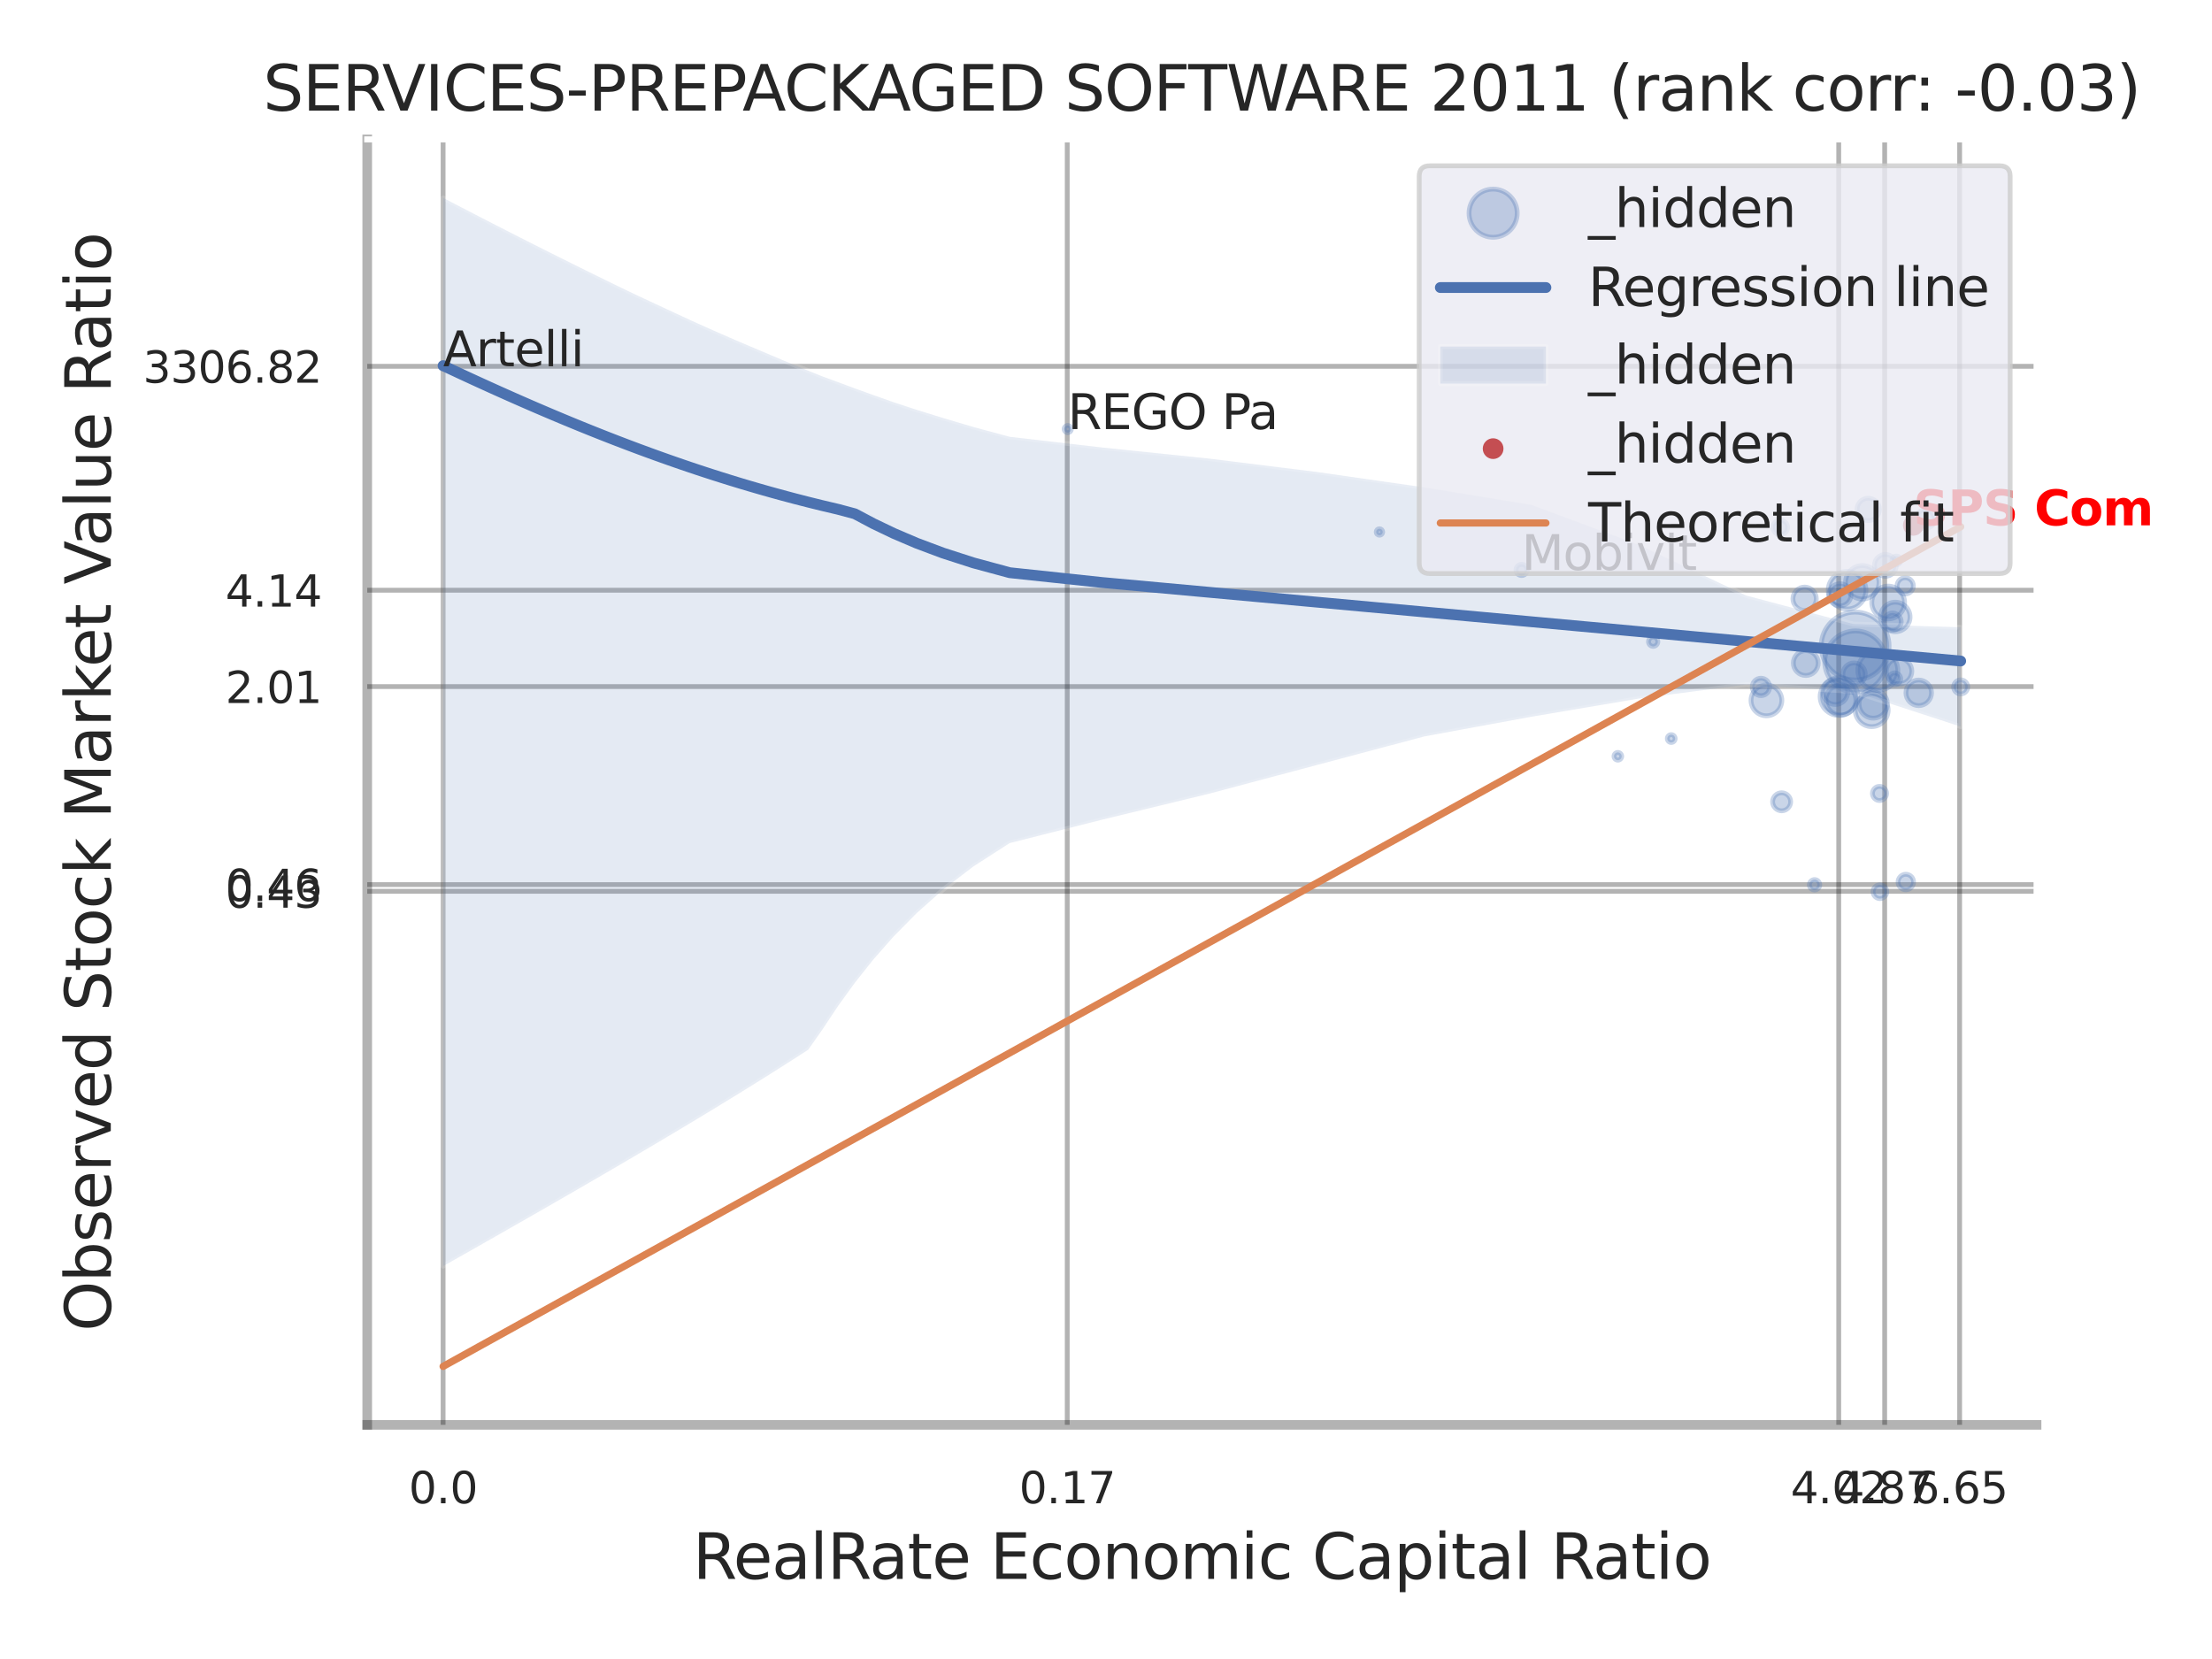 <?xml version="1.0" encoding="utf-8" standalone="no"?>
<!DOCTYPE svg PUBLIC "-//W3C//DTD SVG 1.1//EN"
  "http://www.w3.org/Graphics/SVG/1.1/DTD/svg11.dtd">
<svg xmlns:xlink="http://www.w3.org/1999/xlink" width="460.8pt" height="345.6pt" viewBox="0 0 460.8 345.6" xmlns="http://www.w3.org/2000/svg" version="1.1">
 <defs>
  <style type="text/css">*{stroke-linejoin: round; stroke-linecap: butt}</style>
 </defs>
 <g id="figure_1">
  <g id="patch_1">
   <path d="M 0 345.6 
L 460.8 345.6 
L 460.8 0 
L 0 0 
z
" style="fill: #ffffff"/>
  </g>
  <g id="axes_1">
   <g id="patch_2">
    <path d="M 76.5 296.82 
L 424.253 296.82 
L 424.253 29.04 
L 76.5 29.04 
z
" style="fill: #ffffff"/>
   </g>
   <g id="matplotlib.axis_1">
    <g id="xtick_1">
     <g id="line2d_1">
      <path d="M 92.304 296.82 
L 92.304 29.04 
" clip-path="url(#p6cdc06ea8b)" style="fill: none; stroke: #000000; stroke-opacity: 0.3; stroke-linecap: round"/>
     </g>
     <g id="text_1">
      <!-- 0.0 -->
      <g style="fill: #262626" transform="translate(85.148 313.159) scale(0.09 -0.09)">
       <defs>
        <path id="DejaVuSans-30" d="M 2034 4250 
Q 1547 4250 1301 3770 
Q 1056 3291 1056 2328 
Q 1056 1369 1301 889 
Q 1547 409 2034 409 
Q 2525 409 2770 889 
Q 3016 1369 3016 2328 
Q 3016 3291 2770 3770 
Q 2525 4250 2034 4250 
z
M 2034 4750 
Q 2819 4750 3233 4129 
Q 3647 3509 3647 2328 
Q 3647 1150 3233 529 
Q 2819 -91 2034 -91 
Q 1250 -91 836 529 
Q 422 1150 422 2328 
Q 422 3509 836 4129 
Q 1250 4750 2034 4750 
z
" transform="scale(0.016)"/>
        <path id="DejaVuSans-2e" d="M 684 794 
L 1344 794 
L 1344 0 
L 684 0 
L 684 794 
z
" transform="scale(0.016)"/>
       </defs>
       <use xlink:href="#DejaVuSans-30"/>
       <use xlink:href="#DejaVuSans-2e" transform="translate(63.623 0)"/>
       <use xlink:href="#DejaVuSans-30" transform="translate(95.41 0)"/>
      </g>
     </g>
    </g>
    <g id="xtick_2">
     <g id="line2d_2">
      <path d="M 222.324 296.82 
L 222.324 29.04 
" clip-path="url(#p6cdc06ea8b)" style="fill: none; stroke: #000000; stroke-opacity: 0.3; stroke-linecap: round"/>
     </g>
     <g id="text_2">
      <!-- 0.17 -->
      <g style="fill: #262626" transform="translate(212.304 313.159) scale(0.09 -0.09)">
       <defs>
        <path id="DejaVuSans-31" d="M 794 531 
L 1825 531 
L 1825 4091 
L 703 3866 
L 703 4441 
L 1819 4666 
L 2450 4666 
L 2450 531 
L 3481 531 
L 3481 0 
L 794 0 
L 794 531 
z
" transform="scale(0.016)"/>
        <path id="DejaVuSans-37" d="M 525 4666 
L 3525 4666 
L 3525 4397 
L 1831 0 
L 1172 0 
L 2766 4134 
L 525 4134 
L 525 4666 
z
" transform="scale(0.016)"/>
       </defs>
       <use xlink:href="#DejaVuSans-30"/>
       <use xlink:href="#DejaVuSans-2e" transform="translate(63.623 0)"/>
       <use xlink:href="#DejaVuSans-31" transform="translate(95.41 0)"/>
       <use xlink:href="#DejaVuSans-37" transform="translate(159.033 0)"/>
      </g>
     </g>
    </g>
    <g id="xtick_3">
     <g id="line2d_3">
      <path d="M 383.038 296.82 
L 383.038 29.04 
" clip-path="url(#p6cdc06ea8b)" style="fill: none; stroke: #000000; stroke-opacity: 0.3; stroke-linecap: round"/>
     </g>
     <g id="text_3">
      <!-- 4.02 -->
      <g style="fill: #262626" transform="translate(373.018 313.159) scale(0.09 -0.09)">
       <defs>
        <path id="DejaVuSans-34" d="M 2419 4116 
L 825 1625 
L 2419 1625 
L 2419 4116 
z
M 2253 4666 
L 3047 4666 
L 3047 1625 
L 3713 1625 
L 3713 1100 
L 3047 1100 
L 3047 0 
L 2419 0 
L 2419 1100 
L 313 1100 
L 313 1709 
L 2253 4666 
z
" transform="scale(0.016)"/>
        <path id="DejaVuSans-32" d="M 1228 531 
L 3431 531 
L 3431 0 
L 469 0 
L 469 531 
Q 828 903 1448 1529 
Q 2069 2156 2228 2338 
Q 2531 2678 2651 2914 
Q 2772 3150 2772 3378 
Q 2772 3750 2511 3984 
Q 2250 4219 1831 4219 
Q 1534 4219 1204 4116 
Q 875 4013 500 3803 
L 500 4441 
Q 881 4594 1212 4672 
Q 1544 4750 1819 4750 
Q 2544 4750 2975 4387 
Q 3406 4025 3406 3419 
Q 3406 3131 3298 2873 
Q 3191 2616 2906 2266 
Q 2828 2175 2409 1742 
Q 1991 1309 1228 531 
z
" transform="scale(0.016)"/>
       </defs>
       <use xlink:href="#DejaVuSans-34"/>
       <use xlink:href="#DejaVuSans-2e" transform="translate(63.623 0)"/>
       <use xlink:href="#DejaVuSans-30" transform="translate(95.41 0)"/>
       <use xlink:href="#DejaVuSans-32" transform="translate(159.033 0)"/>
      </g>
     </g>
    </g>
    <g id="xtick_4">
     <g id="line2d_4">
      <path d="M 392.61 296.82 
L 392.61 29.04 
" clip-path="url(#p6cdc06ea8b)" style="fill: none; stroke: #000000; stroke-opacity: 0.3; stroke-linecap: round"/>
     </g>
     <g id="text_4">
      <!-- 4.87 -->
      <g style="fill: #262626" transform="translate(382.591 313.159) scale(0.09 -0.09)">
       <defs>
        <path id="DejaVuSans-38" d="M 2034 2216 
Q 1584 2216 1326 1975 
Q 1069 1734 1069 1313 
Q 1069 891 1326 650 
Q 1584 409 2034 409 
Q 2484 409 2743 651 
Q 3003 894 3003 1313 
Q 3003 1734 2745 1975 
Q 2488 2216 2034 2216 
z
M 1403 2484 
Q 997 2584 770 2862 
Q 544 3141 544 3541 
Q 544 4100 942 4425 
Q 1341 4750 2034 4750 
Q 2731 4750 3128 4425 
Q 3525 4100 3525 3541 
Q 3525 3141 3298 2862 
Q 3072 2584 2669 2484 
Q 3125 2378 3379 2068 
Q 3634 1759 3634 1313 
Q 3634 634 3220 271 
Q 2806 -91 2034 -91 
Q 1263 -91 848 271 
Q 434 634 434 1313 
Q 434 1759 690 2068 
Q 947 2378 1403 2484 
z
M 1172 3481 
Q 1172 3119 1398 2916 
Q 1625 2713 2034 2713 
Q 2441 2713 2670 2916 
Q 2900 3119 2900 3481 
Q 2900 3844 2670 4047 
Q 2441 4250 2034 4250 
Q 1625 4250 1398 4047 
Q 1172 3844 1172 3481 
z
" transform="scale(0.016)"/>
       </defs>
       <use xlink:href="#DejaVuSans-34"/>
       <use xlink:href="#DejaVuSans-2e" transform="translate(63.623 0)"/>
       <use xlink:href="#DejaVuSans-38" transform="translate(95.41 0)"/>
       <use xlink:href="#DejaVuSans-37" transform="translate(159.033 0)"/>
      </g>
     </g>
    </g>
    <g id="xtick_5">
     <g id="line2d_5">
      <path d="M 408.228 296.82 
L 408.228 29.04 
" clip-path="url(#p6cdc06ea8b)" style="fill: none; stroke: #000000; stroke-opacity: 0.3; stroke-linecap: round"/>
     </g>
     <g id="text_5">
      <!-- 6.65 -->
      <g style="fill: #262626" transform="translate(398.209 313.159) scale(0.09 -0.09)">
       <defs>
        <path id="DejaVuSans-36" d="M 2113 2584 
Q 1688 2584 1439 2293 
Q 1191 2003 1191 1497 
Q 1191 994 1439 701 
Q 1688 409 2113 409 
Q 2538 409 2786 701 
Q 3034 994 3034 1497 
Q 3034 2003 2786 2293 
Q 2538 2584 2113 2584 
z
M 3366 4563 
L 3366 3988 
Q 3128 4100 2886 4159 
Q 2644 4219 2406 4219 
Q 1781 4219 1451 3797 
Q 1122 3375 1075 2522 
Q 1259 2794 1537 2939 
Q 1816 3084 2150 3084 
Q 2853 3084 3261 2657 
Q 3669 2231 3669 1497 
Q 3669 778 3244 343 
Q 2819 -91 2113 -91 
Q 1303 -91 875 529 
Q 447 1150 447 2328 
Q 447 3434 972 4092 
Q 1497 4750 2381 4750 
Q 2619 4750 2861 4703 
Q 3103 4656 3366 4563 
z
" transform="scale(0.016)"/>
        <path id="DejaVuSans-35" d="M 691 4666 
L 3169 4666 
L 3169 4134 
L 1269 4134 
L 1269 2991 
Q 1406 3038 1543 3061 
Q 1681 3084 1819 3084 
Q 2600 3084 3056 2656 
Q 3513 2228 3513 1497 
Q 3513 744 3044 326 
Q 2575 -91 1722 -91 
Q 1428 -91 1123 -41 
Q 819 9 494 109 
L 494 744 
Q 775 591 1075 516 
Q 1375 441 1709 441 
Q 2250 441 2565 725 
Q 2881 1009 2881 1497 
Q 2881 1984 2565 2268 
Q 2250 2553 1709 2553 
Q 1456 2553 1204 2497 
Q 953 2441 691 2322 
L 691 4666 
z
" transform="scale(0.016)"/>
       </defs>
       <use xlink:href="#DejaVuSans-36"/>
       <use xlink:href="#DejaVuSans-2e" transform="translate(63.623 0)"/>
       <use xlink:href="#DejaVuSans-36" transform="translate(95.41 0)"/>
       <use xlink:href="#DejaVuSans-35" transform="translate(159.033 0)"/>
      </g>
     </g>
    </g>
    <g id="xtick_6"/>
    <g id="xtick_7"/>
    <g id="xtick_8"/>
    <g id="xtick_9"/>
    <g id="text_6">
     <!-- RealRate Economic Capital Ratio -->
     <g style="fill: #262626" transform="translate(144.323 328.908) scale(0.13 -0.13)">
      <defs>
       <path id="DejaVuSans-52" d="M 2841 2188 
Q 3044 2119 3236 1894 
Q 3428 1669 3622 1275 
L 4263 0 
L 3584 0 
L 2988 1197 
Q 2756 1666 2539 1819 
Q 2322 1972 1947 1972 
L 1259 1972 
L 1259 0 
L 628 0 
L 628 4666 
L 2053 4666 
Q 2853 4666 3247 4331 
Q 3641 3997 3641 3322 
Q 3641 2881 3436 2590 
Q 3231 2300 2841 2188 
z
M 1259 4147 
L 1259 2491 
L 2053 2491 
Q 2509 2491 2742 2702 
Q 2975 2913 2975 3322 
Q 2975 3731 2742 3939 
Q 2509 4147 2053 4147 
L 1259 4147 
z
" transform="scale(0.016)"/>
       <path id="DejaVuSans-65" d="M 3597 1894 
L 3597 1613 
L 953 1613 
Q 991 1019 1311 708 
Q 1631 397 2203 397 
Q 2534 397 2845 478 
Q 3156 559 3463 722 
L 3463 178 
Q 3153 47 2828 -22 
Q 2503 -91 2169 -91 
Q 1331 -91 842 396 
Q 353 884 353 1716 
Q 353 2575 817 3079 
Q 1281 3584 2069 3584 
Q 2775 3584 3186 3129 
Q 3597 2675 3597 1894 
z
M 3022 2063 
Q 3016 2534 2758 2815 
Q 2500 3097 2075 3097 
Q 1594 3097 1305 2825 
Q 1016 2553 972 2059 
L 3022 2063 
z
" transform="scale(0.016)"/>
       <path id="DejaVuSans-61" d="M 2194 1759 
Q 1497 1759 1228 1600 
Q 959 1441 959 1056 
Q 959 750 1161 570 
Q 1363 391 1709 391 
Q 2188 391 2477 730 
Q 2766 1069 2766 1631 
L 2766 1759 
L 2194 1759 
z
M 3341 1997 
L 3341 0 
L 2766 0 
L 2766 531 
Q 2569 213 2275 61 
Q 1981 -91 1556 -91 
Q 1019 -91 701 211 
Q 384 513 384 1019 
Q 384 1609 779 1909 
Q 1175 2209 1959 2209 
L 2766 2209 
L 2766 2266 
Q 2766 2663 2505 2880 
Q 2244 3097 1772 3097 
Q 1472 3097 1187 3025 
Q 903 2953 641 2809 
L 641 3341 
Q 956 3463 1253 3523 
Q 1550 3584 1831 3584 
Q 2591 3584 2966 3190 
Q 3341 2797 3341 1997 
z
" transform="scale(0.016)"/>
       <path id="DejaVuSans-6c" d="M 603 4863 
L 1178 4863 
L 1178 0 
L 603 0 
L 603 4863 
z
" transform="scale(0.016)"/>
       <path id="DejaVuSans-74" d="M 1172 4494 
L 1172 3500 
L 2356 3500 
L 2356 3053 
L 1172 3053 
L 1172 1153 
Q 1172 725 1289 603 
Q 1406 481 1766 481 
L 2356 481 
L 2356 0 
L 1766 0 
Q 1100 0 847 248 
Q 594 497 594 1153 
L 594 3053 
L 172 3053 
L 172 3500 
L 594 3500 
L 594 4494 
L 1172 4494 
z
" transform="scale(0.016)"/>
       <path id="DejaVuSans-20" transform="scale(0.016)"/>
       <path id="DejaVuSans-45" d="M 628 4666 
L 3578 4666 
L 3578 4134 
L 1259 4134 
L 1259 2753 
L 3481 2753 
L 3481 2222 
L 1259 2222 
L 1259 531 
L 3634 531 
L 3634 0 
L 628 0 
L 628 4666 
z
" transform="scale(0.016)"/>
       <path id="DejaVuSans-63" d="M 3122 3366 
L 3122 2828 
Q 2878 2963 2633 3030 
Q 2388 3097 2138 3097 
Q 1578 3097 1268 2742 
Q 959 2388 959 1747 
Q 959 1106 1268 751 
Q 1578 397 2138 397 
Q 2388 397 2633 464 
Q 2878 531 3122 666 
L 3122 134 
Q 2881 22 2623 -34 
Q 2366 -91 2075 -91 
Q 1284 -91 818 406 
Q 353 903 353 1747 
Q 353 2603 823 3093 
Q 1294 3584 2113 3584 
Q 2378 3584 2631 3529 
Q 2884 3475 3122 3366 
z
" transform="scale(0.016)"/>
       <path id="DejaVuSans-6f" d="M 1959 3097 
Q 1497 3097 1228 2736 
Q 959 2375 959 1747 
Q 959 1119 1226 758 
Q 1494 397 1959 397 
Q 2419 397 2687 759 
Q 2956 1122 2956 1747 
Q 2956 2369 2687 2733 
Q 2419 3097 1959 3097 
z
M 1959 3584 
Q 2709 3584 3137 3096 
Q 3566 2609 3566 1747 
Q 3566 888 3137 398 
Q 2709 -91 1959 -91 
Q 1206 -91 779 398 
Q 353 888 353 1747 
Q 353 2609 779 3096 
Q 1206 3584 1959 3584 
z
" transform="scale(0.016)"/>
       <path id="DejaVuSans-6e" d="M 3513 2113 
L 3513 0 
L 2938 0 
L 2938 2094 
Q 2938 2591 2744 2837 
Q 2550 3084 2163 3084 
Q 1697 3084 1428 2787 
Q 1159 2491 1159 1978 
L 1159 0 
L 581 0 
L 581 3500 
L 1159 3500 
L 1159 2956 
Q 1366 3272 1645 3428 
Q 1925 3584 2291 3584 
Q 2894 3584 3203 3211 
Q 3513 2838 3513 2113 
z
" transform="scale(0.016)"/>
       <path id="DejaVuSans-6d" d="M 3328 2828 
Q 3544 3216 3844 3400 
Q 4144 3584 4550 3584 
Q 5097 3584 5394 3201 
Q 5691 2819 5691 2113 
L 5691 0 
L 5113 0 
L 5113 2094 
Q 5113 2597 4934 2840 
Q 4756 3084 4391 3084 
Q 3944 3084 3684 2787 
Q 3425 2491 3425 1978 
L 3425 0 
L 2847 0 
L 2847 2094 
Q 2847 2600 2669 2842 
Q 2491 3084 2119 3084 
Q 1678 3084 1418 2786 
Q 1159 2488 1159 1978 
L 1159 0 
L 581 0 
L 581 3500 
L 1159 3500 
L 1159 2956 
Q 1356 3278 1631 3431 
Q 1906 3584 2284 3584 
Q 2666 3584 2933 3390 
Q 3200 3197 3328 2828 
z
" transform="scale(0.016)"/>
       <path id="DejaVuSans-69" d="M 603 3500 
L 1178 3500 
L 1178 0 
L 603 0 
L 603 3500 
z
M 603 4863 
L 1178 4863 
L 1178 4134 
L 603 4134 
L 603 4863 
z
" transform="scale(0.016)"/>
       <path id="DejaVuSans-43" d="M 4122 4306 
L 4122 3641 
Q 3803 3938 3442 4084 
Q 3081 4231 2675 4231 
Q 1875 4231 1450 3742 
Q 1025 3253 1025 2328 
Q 1025 1406 1450 917 
Q 1875 428 2675 428 
Q 3081 428 3442 575 
Q 3803 722 4122 1019 
L 4122 359 
Q 3791 134 3420 21 
Q 3050 -91 2638 -91 
Q 1578 -91 968 557 
Q 359 1206 359 2328 
Q 359 3453 968 4101 
Q 1578 4750 2638 4750 
Q 3056 4750 3426 4639 
Q 3797 4528 4122 4306 
z
" transform="scale(0.016)"/>
       <path id="DejaVuSans-70" d="M 1159 525 
L 1159 -1331 
L 581 -1331 
L 581 3500 
L 1159 3500 
L 1159 2969 
Q 1341 3281 1617 3432 
Q 1894 3584 2278 3584 
Q 2916 3584 3314 3078 
Q 3713 2572 3713 1747 
Q 3713 922 3314 415 
Q 2916 -91 2278 -91 
Q 1894 -91 1617 61 
Q 1341 213 1159 525 
z
M 3116 1747 
Q 3116 2381 2855 2742 
Q 2594 3103 2138 3103 
Q 1681 3103 1420 2742 
Q 1159 2381 1159 1747 
Q 1159 1113 1420 752 
Q 1681 391 2138 391 
Q 2594 391 2855 752 
Q 3116 1113 3116 1747 
z
" transform="scale(0.016)"/>
      </defs>
      <use xlink:href="#DejaVuSans-52"/>
      <use xlink:href="#DejaVuSans-65" transform="translate(64.982 0)"/>
      <use xlink:href="#DejaVuSans-61" transform="translate(126.506 0)"/>
      <use xlink:href="#DejaVuSans-6c" transform="translate(187.785 0)"/>
      <use xlink:href="#DejaVuSans-52" transform="translate(215.568 0)"/>
      <use xlink:href="#DejaVuSans-61" transform="translate(282.801 0)"/>
      <use xlink:href="#DejaVuSans-74" transform="translate(344.08 0)"/>
      <use xlink:href="#DejaVuSans-65" transform="translate(383.289 0)"/>
      <use xlink:href="#DejaVuSans-20" transform="translate(444.812 0)"/>
      <use xlink:href="#DejaVuSans-45" transform="translate(476.6 0)"/>
      <use xlink:href="#DejaVuSans-63" transform="translate(539.783 0)"/>
      <use xlink:href="#DejaVuSans-6f" transform="translate(594.764 0)"/>
      <use xlink:href="#DejaVuSans-6e" transform="translate(655.945 0)"/>
      <use xlink:href="#DejaVuSans-6f" transform="translate(719.324 0)"/>
      <use xlink:href="#DejaVuSans-6d" transform="translate(780.506 0)"/>
      <use xlink:href="#DejaVuSans-69" transform="translate(877.918 0)"/>
      <use xlink:href="#DejaVuSans-63" transform="translate(905.701 0)"/>
      <use xlink:href="#DejaVuSans-20" transform="translate(960.682 0)"/>
      <use xlink:href="#DejaVuSans-43" transform="translate(992.469 0)"/>
      <use xlink:href="#DejaVuSans-61" transform="translate(1062.293 0)"/>
      <use xlink:href="#DejaVuSans-70" transform="translate(1123.572 0)"/>
      <use xlink:href="#DejaVuSans-69" transform="translate(1187.049 0)"/>
      <use xlink:href="#DejaVuSans-74" transform="translate(1214.832 0)"/>
      <use xlink:href="#DejaVuSans-61" transform="translate(1254.041 0)"/>
      <use xlink:href="#DejaVuSans-6c" transform="translate(1315.32 0)"/>
      <use xlink:href="#DejaVuSans-20" transform="translate(1343.104 0)"/>
      <use xlink:href="#DejaVuSans-52" transform="translate(1374.891 0)"/>
      <use xlink:href="#DejaVuSans-61" transform="translate(1442.123 0)"/>
      <use xlink:href="#DejaVuSans-74" transform="translate(1503.402 0)"/>
      <use xlink:href="#DejaVuSans-69" transform="translate(1542.611 0)"/>
      <use xlink:href="#DejaVuSans-6f" transform="translate(1570.395 0)"/>
     </g>
    </g>
   </g>
   <g id="matplotlib.axis_2">
    <g id="ytick_1">
     <g id="line2d_6">
      <path d="M 76.5 185.673 
L 424.253 185.673 
" clip-path="url(#p6cdc06ea8b)" style="fill: none; stroke: #000000; stroke-opacity: 0.3; stroke-linecap: round"/>
     </g>
     <g id="text_7">
      <!-- 0.43 -->
      <g style="fill: #262626" transform="translate(46.961 189.092) scale(0.09 -0.09)">
       <defs>
        <path id="DejaVuSans-33" d="M 2597 2516 
Q 3050 2419 3304 2112 
Q 3559 1806 3559 1356 
Q 3559 666 3084 287 
Q 2609 -91 1734 -91 
Q 1441 -91 1130 -33 
Q 819 25 488 141 
L 488 750 
Q 750 597 1062 519 
Q 1375 441 1716 441 
Q 2309 441 2620 675 
Q 2931 909 2931 1356 
Q 2931 1769 2642 2001 
Q 2353 2234 1838 2234 
L 1294 2234 
L 1294 2753 
L 1863 2753 
Q 2328 2753 2575 2939 
Q 2822 3125 2822 3475 
Q 2822 3834 2567 4026 
Q 2313 4219 1838 4219 
Q 1578 4219 1281 4162 
Q 984 4106 628 3988 
L 628 4550 
Q 988 4650 1302 4700 
Q 1616 4750 1894 4750 
Q 2613 4750 3031 4423 
Q 3450 4097 3450 3541 
Q 3450 3153 3228 2886 
Q 3006 2619 2597 2516 
z
" transform="scale(0.016)"/>
       </defs>
       <use xlink:href="#DejaVuSans-30"/>
       <use xlink:href="#DejaVuSans-2e" transform="translate(63.623 0)"/>
       <use xlink:href="#DejaVuSans-34" transform="translate(95.41 0)"/>
       <use xlink:href="#DejaVuSans-33" transform="translate(159.033 0)"/>
      </g>
     </g>
    </g>
    <g id="ytick_2">
     <g id="line2d_7">
      <path d="M 76.5 184.279 
L 424.253 184.279 
" clip-path="url(#p6cdc06ea8b)" style="fill: none; stroke: #000000; stroke-opacity: 0.3; stroke-linecap: round"/>
     </g>
     <g id="text_8">
      <!-- 0.46 -->
      <g style="fill: #262626" transform="translate(46.961 187.698) scale(0.09 -0.09)">
       <use xlink:href="#DejaVuSans-30"/>
       <use xlink:href="#DejaVuSans-2e" transform="translate(63.623 0)"/>
       <use xlink:href="#DejaVuSans-34" transform="translate(95.41 0)"/>
       <use xlink:href="#DejaVuSans-36" transform="translate(159.033 0)"/>
      </g>
     </g>
    </g>
    <g id="ytick_3">
     <g id="line2d_8">
      <path d="M 76.5 143.024 
L 424.253 143.024 
" clip-path="url(#p6cdc06ea8b)" style="fill: none; stroke: #000000; stroke-opacity: 0.3; stroke-linecap: round"/>
     </g>
     <g id="text_9">
      <!-- 2.01 -->
      <g style="fill: #262626" transform="translate(46.961 146.443) scale(0.09 -0.09)">
       <use xlink:href="#DejaVuSans-32"/>
       <use xlink:href="#DejaVuSans-2e" transform="translate(63.623 0)"/>
       <use xlink:href="#DejaVuSans-30" transform="translate(95.41 0)"/>
       <use xlink:href="#DejaVuSans-31" transform="translate(159.033 0)"/>
      </g>
     </g>
    </g>
    <g id="ytick_4">
     <g id="line2d_9">
      <path d="M 76.5 122.954 
L 424.253 122.954 
" clip-path="url(#p6cdc06ea8b)" style="fill: none; stroke: #000000; stroke-opacity: 0.3; stroke-linecap: round"/>
     </g>
     <g id="text_10">
      <!-- 4.14 -->
      <g style="fill: #262626" transform="translate(46.961 126.373) scale(0.09 -0.09)">
       <use xlink:href="#DejaVuSans-34"/>
       <use xlink:href="#DejaVuSans-2e" transform="translate(63.623 0)"/>
       <use xlink:href="#DejaVuSans-31" transform="translate(95.41 0)"/>
       <use xlink:href="#DejaVuSans-34" transform="translate(159.033 0)"/>
      </g>
     </g>
    </g>
    <g id="ytick_5">
     <g id="line2d_10">
      <path d="M 76.5 76.307 
L 424.253 76.307 
" clip-path="url(#p6cdc06ea8b)" style="fill: none; stroke: #000000; stroke-opacity: 0.3; stroke-linecap: round"/>
     </g>
     <g id="text_11">
      <!-- 3306.82 -->
      <g style="fill: #262626" transform="translate(29.782 79.726) scale(0.09 -0.09)">
       <use xlink:href="#DejaVuSans-33"/>
       <use xlink:href="#DejaVuSans-33" transform="translate(63.623 0)"/>
       <use xlink:href="#DejaVuSans-30" transform="translate(127.246 0)"/>
       <use xlink:href="#DejaVuSans-36" transform="translate(190.869 0)"/>
       <use xlink:href="#DejaVuSans-2e" transform="translate(254.492 0)"/>
       <use xlink:href="#DejaVuSans-38" transform="translate(286.279 0)"/>
       <use xlink:href="#DejaVuSans-32" transform="translate(349.902 0)"/>
      </g>
     </g>
    </g>
    <g id="ytick_6"/>
    <g id="ytick_7"/>
    <g id="ytick_8"/>
    <g id="ytick_9"/>
    <g id="ytick_10"/>
    <g id="text_12">
     <!-- Observed Stock Market Value Ratio -->
     <g style="fill: #262626" transform="translate(23.079 277.332) rotate(-90) scale(0.13 -0.13)">
      <defs>
       <path id="DejaVuSans-4f" d="M 2522 4238 
Q 1834 4238 1429 3725 
Q 1025 3213 1025 2328 
Q 1025 1447 1429 934 
Q 1834 422 2522 422 
Q 3209 422 3611 934 
Q 4013 1447 4013 2328 
Q 4013 3213 3611 3725 
Q 3209 4238 2522 4238 
z
M 2522 4750 
Q 3503 4750 4090 4092 
Q 4678 3434 4678 2328 
Q 4678 1225 4090 567 
Q 3503 -91 2522 -91 
Q 1538 -91 948 565 
Q 359 1222 359 2328 
Q 359 3434 948 4092 
Q 1538 4750 2522 4750 
z
" transform="scale(0.016)"/>
       <path id="DejaVuSans-62" d="M 3116 1747 
Q 3116 2381 2855 2742 
Q 2594 3103 2138 3103 
Q 1681 3103 1420 2742 
Q 1159 2381 1159 1747 
Q 1159 1113 1420 752 
Q 1681 391 2138 391 
Q 2594 391 2855 752 
Q 3116 1113 3116 1747 
z
M 1159 2969 
Q 1341 3281 1617 3432 
Q 1894 3584 2278 3584 
Q 2916 3584 3314 3078 
Q 3713 2572 3713 1747 
Q 3713 922 3314 415 
Q 2916 -91 2278 -91 
Q 1894 -91 1617 61 
Q 1341 213 1159 525 
L 1159 0 
L 581 0 
L 581 4863 
L 1159 4863 
L 1159 2969 
z
" transform="scale(0.016)"/>
       <path id="DejaVuSans-73" d="M 2834 3397 
L 2834 2853 
Q 2591 2978 2328 3040 
Q 2066 3103 1784 3103 
Q 1356 3103 1142 2972 
Q 928 2841 928 2578 
Q 928 2378 1081 2264 
Q 1234 2150 1697 2047 
L 1894 2003 
Q 2506 1872 2764 1633 
Q 3022 1394 3022 966 
Q 3022 478 2636 193 
Q 2250 -91 1575 -91 
Q 1294 -91 989 -36 
Q 684 19 347 128 
L 347 722 
Q 666 556 975 473 
Q 1284 391 1588 391 
Q 1994 391 2212 530 
Q 2431 669 2431 922 
Q 2431 1156 2273 1281 
Q 2116 1406 1581 1522 
L 1381 1569 
Q 847 1681 609 1914 
Q 372 2147 372 2553 
Q 372 3047 722 3315 
Q 1072 3584 1716 3584 
Q 2034 3584 2315 3537 
Q 2597 3491 2834 3397 
z
" transform="scale(0.016)"/>
       <path id="DejaVuSans-72" d="M 2631 2963 
Q 2534 3019 2420 3045 
Q 2306 3072 2169 3072 
Q 1681 3072 1420 2755 
Q 1159 2438 1159 1844 
L 1159 0 
L 581 0 
L 581 3500 
L 1159 3500 
L 1159 2956 
Q 1341 3275 1631 3429 
Q 1922 3584 2338 3584 
Q 2397 3584 2469 3576 
Q 2541 3569 2628 3553 
L 2631 2963 
z
" transform="scale(0.016)"/>
       <path id="DejaVuSans-76" d="M 191 3500 
L 800 3500 
L 1894 563 
L 2988 3500 
L 3597 3500 
L 2284 0 
L 1503 0 
L 191 3500 
z
" transform="scale(0.016)"/>
       <path id="DejaVuSans-64" d="M 2906 2969 
L 2906 4863 
L 3481 4863 
L 3481 0 
L 2906 0 
L 2906 525 
Q 2725 213 2448 61 
Q 2172 -91 1784 -91 
Q 1150 -91 751 415 
Q 353 922 353 1747 
Q 353 2572 751 3078 
Q 1150 3584 1784 3584 
Q 2172 3584 2448 3432 
Q 2725 3281 2906 2969 
z
M 947 1747 
Q 947 1113 1208 752 
Q 1469 391 1925 391 
Q 2381 391 2643 752 
Q 2906 1113 2906 1747 
Q 2906 2381 2643 2742 
Q 2381 3103 1925 3103 
Q 1469 3103 1208 2742 
Q 947 2381 947 1747 
z
" transform="scale(0.016)"/>
       <path id="DejaVuSans-53" d="M 3425 4513 
L 3425 3897 
Q 3066 4069 2747 4153 
Q 2428 4238 2131 4238 
Q 1616 4238 1336 4038 
Q 1056 3838 1056 3469 
Q 1056 3159 1242 3001 
Q 1428 2844 1947 2747 
L 2328 2669 
Q 3034 2534 3370 2195 
Q 3706 1856 3706 1288 
Q 3706 609 3251 259 
Q 2797 -91 1919 -91 
Q 1588 -91 1214 -16 
Q 841 59 441 206 
L 441 856 
Q 825 641 1194 531 
Q 1563 422 1919 422 
Q 2459 422 2753 634 
Q 3047 847 3047 1241 
Q 3047 1584 2836 1778 
Q 2625 1972 2144 2069 
L 1759 2144 
Q 1053 2284 737 2584 
Q 422 2884 422 3419 
Q 422 4038 858 4394 
Q 1294 4750 2059 4750 
Q 2388 4750 2728 4690 
Q 3069 4631 3425 4513 
z
" transform="scale(0.016)"/>
       <path id="DejaVuSans-6b" d="M 581 4863 
L 1159 4863 
L 1159 1991 
L 2875 3500 
L 3609 3500 
L 1753 1863 
L 3688 0 
L 2938 0 
L 1159 1709 
L 1159 0 
L 581 0 
L 581 4863 
z
" transform="scale(0.016)"/>
       <path id="DejaVuSans-4d" d="M 628 4666 
L 1569 4666 
L 2759 1491 
L 3956 4666 
L 4897 4666 
L 4897 0 
L 4281 0 
L 4281 4097 
L 3078 897 
L 2444 897 
L 1241 4097 
L 1241 0 
L 628 0 
L 628 4666 
z
" transform="scale(0.016)"/>
       <path id="DejaVuSans-56" d="M 1831 0 
L 50 4666 
L 709 4666 
L 2188 738 
L 3669 4666 
L 4325 4666 
L 2547 0 
L 1831 0 
z
" transform="scale(0.016)"/>
       <path id="DejaVuSans-75" d="M 544 1381 
L 544 3500 
L 1119 3500 
L 1119 1403 
Q 1119 906 1312 657 
Q 1506 409 1894 409 
Q 2359 409 2629 706 
Q 2900 1003 2900 1516 
L 2900 3500 
L 3475 3500 
L 3475 0 
L 2900 0 
L 2900 538 
Q 2691 219 2414 64 
Q 2138 -91 1772 -91 
Q 1169 -91 856 284 
Q 544 659 544 1381 
z
M 1991 3584 
L 1991 3584 
z
" transform="scale(0.016)"/>
      </defs>
      <use xlink:href="#DejaVuSans-4f"/>
      <use xlink:href="#DejaVuSans-62" transform="translate(78.711 0)"/>
      <use xlink:href="#DejaVuSans-73" transform="translate(142.188 0)"/>
      <use xlink:href="#DejaVuSans-65" transform="translate(194.287 0)"/>
      <use xlink:href="#DejaVuSans-72" transform="translate(255.811 0)"/>
      <use xlink:href="#DejaVuSans-76" transform="translate(296.924 0)"/>
      <use xlink:href="#DejaVuSans-65" transform="translate(356.104 0)"/>
      <use xlink:href="#DejaVuSans-64" transform="translate(417.627 0)"/>
      <use xlink:href="#DejaVuSans-20" transform="translate(481.104 0)"/>
      <use xlink:href="#DejaVuSans-53" transform="translate(512.891 0)"/>
      <use xlink:href="#DejaVuSans-74" transform="translate(576.367 0)"/>
      <use xlink:href="#DejaVuSans-6f" transform="translate(615.576 0)"/>
      <use xlink:href="#DejaVuSans-63" transform="translate(676.758 0)"/>
      <use xlink:href="#DejaVuSans-6b" transform="translate(731.738 0)"/>
      <use xlink:href="#DejaVuSans-20" transform="translate(789.648 0)"/>
      <use xlink:href="#DejaVuSans-4d" transform="translate(821.436 0)"/>
      <use xlink:href="#DejaVuSans-61" transform="translate(907.715 0)"/>
      <use xlink:href="#DejaVuSans-72" transform="translate(968.994 0)"/>
      <use xlink:href="#DejaVuSans-6b" transform="translate(1010.107 0)"/>
      <use xlink:href="#DejaVuSans-65" transform="translate(1064.393 0)"/>
      <use xlink:href="#DejaVuSans-74" transform="translate(1125.916 0)"/>
      <use xlink:href="#DejaVuSans-20" transform="translate(1165.125 0)"/>
      <use xlink:href="#DejaVuSans-56" transform="translate(1196.912 0)"/>
      <use xlink:href="#DejaVuSans-61" transform="translate(1257.57 0)"/>
      <use xlink:href="#DejaVuSans-6c" transform="translate(1318.85 0)"/>
      <use xlink:href="#DejaVuSans-75" transform="translate(1346.633 0)"/>
      <use xlink:href="#DejaVuSans-65" transform="translate(1410.012 0)"/>
      <use xlink:href="#DejaVuSans-20" transform="translate(1471.535 0)"/>
      <use xlink:href="#DejaVuSans-52" transform="translate(1503.322 0)"/>
      <use xlink:href="#DejaVuSans-61" transform="translate(1570.555 0)"/>
      <use xlink:href="#DejaVuSans-74" transform="translate(1631.834 0)"/>
      <use xlink:href="#DejaVuSans-69" transform="translate(1671.043 0)"/>
      <use xlink:href="#DejaVuSans-6f" transform="translate(1698.826 0)"/>
     </g>
    </g>
   </g>
   <g id="PathCollection_1">
    <path d="M 394.713 142.649 
C 395.041 142.649 395.356 142.519 395.588 142.287 
C 395.82 142.054 395.951 141.74 395.951 141.411 
C 395.951 141.083 395.82 140.768 395.588 140.536 
C 395.356 140.304 395.041 140.173 394.713 140.173 
C 394.384 140.173 394.07 140.304 393.837 140.536 
C 393.605 140.768 393.475 141.083 393.475 141.411 
C 393.475 141.74 393.605 142.054 393.837 142.287 
C 394.07 142.519 394.384 142.649 394.713 142.649 
z
" clip-path="url(#p6cdc06ea8b)" style="fill: #4c72b0; fill-opacity: 0.3; stroke: #4c72b0; stroke-opacity: 0.3"/>
    <path d="M 383.102 149.042 
C 384.145 149.042 385.145 148.628 385.882 147.891 
C 386.619 147.154 387.034 146.154 387.034 145.111 
C 387.034 144.069 386.619 143.069 385.882 142.331 
C 385.145 141.594 384.145 141.18 383.102 141.18 
C 382.06 141.18 381.06 141.594 380.323 142.331 
C 379.586 143.069 379.171 144.069 379.171 145.111 
C 379.171 146.154 379.586 147.154 380.323 147.891 
C 381.06 148.628 382.06 149.042 383.102 149.042 
z
" clip-path="url(#p6cdc06ea8b)" style="fill: #4c72b0; fill-opacity: 0.3; stroke: #4c72b0; stroke-opacity: 0.3"/>
    <path d="M 394.251 131.315 
C 394.73 131.315 395.19 131.125 395.528 130.786 
C 395.867 130.447 396.057 129.988 396.057 129.509 
C 396.057 129.03 395.867 128.57 395.528 128.232 
C 395.19 127.893 394.73 127.703 394.251 127.703 
C 393.772 127.703 393.313 127.893 392.974 128.232 
C 392.635 128.57 392.445 129.03 392.445 129.509 
C 392.445 129.988 392.635 130.447 392.974 130.786 
C 393.313 131.125 393.772 131.315 394.251 131.315 
z
" clip-path="url(#p6cdc06ea8b)" style="fill: #4c72b0; fill-opacity: 0.3; stroke: #4c72b0; stroke-opacity: 0.3"/>
    <path d="M 344.387 134.652 
C 344.645 134.652 344.891 134.549 345.073 134.368 
C 345.255 134.186 345.357 133.939 345.357 133.682 
C 345.357 133.425 345.255 133.178 345.073 132.996 
C 344.891 132.814 344.645 132.712 344.387 132.712 
C 344.13 132.712 343.884 132.814 343.702 132.996 
C 343.52 133.178 343.418 133.425 343.418 133.682 
C 343.418 133.939 343.52 134.186 343.702 134.368 
C 343.884 134.549 344.13 134.652 344.387 134.652 
z
" clip-path="url(#p6cdc06ea8b)" style="fill: #4c72b0; fill-opacity: 0.3; stroke: #4c72b0; stroke-opacity: 0.3"/>
    <path d="M 393.343 128.932 
C 394.249 128.932 395.118 128.571 395.759 127.931 
C 396.4 127.29 396.76 126.421 396.76 125.514 
C 396.76 124.608 396.4 123.739 395.759 123.098 
C 395.118 122.457 394.249 122.097 393.343 122.097 
C 392.437 122.097 391.567 122.457 390.927 123.098 
C 390.286 123.739 389.926 124.608 389.926 125.514 
C 389.926 126.421 390.286 127.29 390.927 127.931 
C 391.567 128.571 392.437 128.932 393.343 128.932 
z
" clip-path="url(#p6cdc06ea8b)" style="fill: #4c72b0; fill-opacity: 0.3; stroke: #4c72b0; stroke-opacity: 0.3"/>
    <path d="M 386.46 141.65 
C 388.335 141.65 390.134 140.905 391.46 139.579 
C 392.786 138.253 393.531 136.454 393.531 134.579 
C 393.531 132.704 392.786 130.905 391.46 129.579 
C 390.134 128.253 388.335 127.508 386.46 127.508 
C 384.585 127.508 382.786 128.253 381.46 129.579 
C 380.134 130.905 379.389 132.704 379.389 134.579 
C 379.389 136.454 380.134 138.253 381.46 139.579 
C 382.786 140.905 384.585 141.65 386.46 141.65 
z
" clip-path="url(#p6cdc06ea8b)" style="fill: #4c72b0; fill-opacity: 0.3; stroke: #4c72b0; stroke-opacity: 0.3"/>
    <path d="M 391.193 143.822 
C 392.297 143.822 393.357 143.383 394.139 142.602 
C 394.92 141.821 395.359 140.761 395.359 139.656 
C 395.359 138.551 394.92 137.492 394.139 136.71 
C 393.357 135.929 392.297 135.49 391.193 135.49 
C 390.088 135.49 389.028 135.929 388.247 136.71 
C 387.465 137.492 387.027 138.551 387.027 139.656 
C 387.027 140.761 387.465 141.821 388.247 142.602 
C 389.028 143.383 390.088 143.822 391.193 143.822 
z
" clip-path="url(#p6cdc06ea8b)" style="fill: #4c72b0; fill-opacity: 0.3; stroke: #4c72b0; stroke-opacity: 0.3"/>
    <path d="M 378.006 185.401 
C 378.294 185.401 378.569 185.286 378.772 185.083 
C 378.975 184.88 379.089 184.605 379.089 184.318 
C 379.089 184.03 378.975 183.755 378.772 183.552 
C 378.569 183.349 378.294 183.235 378.006 183.235 
C 377.719 183.235 377.444 183.349 377.241 183.552 
C 377.038 183.755 376.924 184.03 376.924 184.318 
C 376.924 184.605 377.038 184.88 377.241 185.083 
C 377.444 185.286 377.719 185.401 378.006 185.401 
z
" clip-path="url(#p6cdc06ea8b)" style="fill: #4c72b0; fill-opacity: 0.3; stroke: #4c72b0; stroke-opacity: 0.3"/>
    <path d="M 367.979 149.112 
C 368.83 149.112 369.646 148.774 370.248 148.172 
C 370.85 147.57 371.189 146.753 371.189 145.902 
C 371.189 145.051 370.85 144.234 370.248 143.633 
C 369.646 143.031 368.83 142.692 367.979 142.692 
C 367.127 142.692 366.311 143.031 365.709 143.633 
C 365.107 144.234 364.769 145.051 364.769 145.902 
C 364.769 146.753 365.107 147.57 365.709 148.172 
C 366.311 148.774 367.127 149.112 367.979 149.112 
z
" clip-path="url(#p6cdc06ea8b)" style="fill: #4c72b0; fill-opacity: 0.3; stroke: #4c72b0; stroke-opacity: 0.3"/>
    <path d="M 387.949 124.794 
C 388.874 124.794 389.762 124.427 390.416 123.772 
C 391.07 123.118 391.438 122.23 391.438 121.305 
C 391.438 120.38 391.07 119.492 390.416 118.838 
C 389.762 118.183 388.874 117.816 387.949 117.816 
C 387.023 117.816 386.136 118.183 385.481 118.838 
C 384.827 119.492 384.459 120.38 384.459 121.305 
C 384.459 122.23 384.827 123.118 385.481 123.772 
C 386.136 124.427 387.023 124.794 387.949 124.794 
z
" clip-path="url(#p6cdc06ea8b)" style="fill: #4c72b0; fill-opacity: 0.3; stroke: #4c72b0; stroke-opacity: 0.3"/>
    <path d="M 383.49 148.949 
C 384.319 148.949 385.114 148.62 385.7 148.034 
C 386.286 147.448 386.615 146.654 386.615 145.825 
C 386.615 144.996 386.286 144.202 385.7 143.616 
C 385.114 143.03 384.319 142.701 383.49 142.701 
C 382.662 142.701 381.867 143.03 381.281 143.616 
C 380.695 144.202 380.366 144.996 380.366 145.825 
C 380.366 146.654 380.695 147.448 381.281 148.034 
C 381.867 148.62 382.662 148.949 383.49 148.949 
z
" clip-path="url(#p6cdc06ea8b)" style="fill: #4c72b0; fill-opacity: 0.3; stroke: #4c72b0; stroke-opacity: 0.3"/>
    <path d="M 383.302 126.221 
C 383.914 126.221 384.502 125.978 384.935 125.544 
C 385.368 125.111 385.612 124.523 385.612 123.911 
C 385.612 123.298 385.368 122.71 384.935 122.277 
C 384.502 121.844 383.914 121.6 383.302 121.6 
C 382.689 121.6 382.101 121.844 381.668 122.277 
C 381.235 122.71 380.991 123.298 380.991 123.911 
C 380.991 124.523 381.235 125.111 381.668 125.544 
C 382.101 125.978 382.689 126.221 383.302 126.221 
z
" clip-path="url(#p6cdc06ea8b)" style="fill: #4c72b0; fill-opacity: 0.3; stroke: #4c72b0; stroke-opacity: 0.3"/>
    <path d="M 348.148 154.673 
C 348.364 154.673 348.572 154.587 348.725 154.434 
C 348.878 154.281 348.964 154.074 348.964 153.857 
C 348.964 153.641 348.878 153.434 348.725 153.281 
C 348.572 153.128 348.364 153.042 348.148 153.042 
C 347.932 153.042 347.724 153.128 347.571 153.281 
C 347.418 153.434 347.332 153.641 347.332 153.857 
C 347.332 154.074 347.418 154.281 347.571 154.434 
C 347.724 154.587 347.932 154.673 348.148 154.673 
z
" clip-path="url(#p6cdc06ea8b)" style="fill: #4c72b0; fill-opacity: 0.3; stroke: #4c72b0; stroke-opacity: 0.3"/>
    <path d="M 395.608 142.474 
C 396.314 142.474 396.991 142.194 397.49 141.695 
C 397.989 141.196 398.269 140.519 398.269 139.813 
C 398.269 139.107 397.989 138.43 397.49 137.931 
C 396.991 137.432 396.314 137.152 395.608 137.152 
C 394.902 137.152 394.225 137.432 393.726 137.931 
C 393.227 138.43 392.947 139.107 392.947 139.813 
C 392.947 140.519 393.227 141.196 393.726 141.695 
C 394.225 142.194 394.902 142.474 395.608 142.474 
z
" clip-path="url(#p6cdc06ea8b)" style="fill: #4c72b0; fill-opacity: 0.3; stroke: #4c72b0; stroke-opacity: 0.3"/>
    <path d="M 389.904 151.368 
C 390.814 151.368 391.687 151.006 392.331 150.363 
C 392.974 149.719 393.335 148.846 393.335 147.937 
C 393.335 147.027 392.974 146.154 392.331 145.51 
C 391.687 144.867 390.814 144.506 389.904 144.506 
C 388.994 144.506 388.122 144.867 387.478 145.51 
C 386.835 146.154 386.473 147.027 386.473 147.937 
C 386.473 148.846 386.835 149.719 387.478 150.363 
C 388.122 151.006 388.994 151.368 389.904 151.368 
z
" clip-path="url(#p6cdc06ea8b)" style="fill: #4c72b0; fill-opacity: 0.3; stroke: #4c72b0; stroke-opacity: 0.3"/>
    <path d="M 384.787 126.878 
C 385.828 126.878 386.827 126.464 387.563 125.728 
C 388.299 124.992 388.713 123.993 388.713 122.952 
C 388.713 121.911 388.299 120.912 387.563 120.176 
C 386.827 119.44 385.828 119.026 384.787 119.026 
C 383.746 119.026 382.747 119.44 382.011 120.176 
C 381.275 120.912 380.861 121.911 380.861 122.952 
C 380.861 123.993 381.275 124.992 382.011 125.728 
C 382.747 126.464 383.746 126.878 384.787 126.878 
z
" clip-path="url(#p6cdc06ea8b)" style="fill: #4c72b0; fill-opacity: 0.3; stroke: #4c72b0; stroke-opacity: 0.3"/>
    <path d="M 386.236 142.767 
C 386.855 142.767 387.449 142.52 387.887 142.082 
C 388.325 141.644 388.571 141.05 388.571 140.431 
C 388.571 139.811 388.325 139.217 387.887 138.779 
C 387.449 138.341 386.855 138.095 386.236 138.095 
C 385.616 138.095 385.022 138.341 384.584 138.779 
C 384.146 139.217 383.9 139.811 383.9 140.431 
C 383.9 141.05 384.146 141.644 384.584 142.082 
C 385.022 142.52 385.616 142.767 386.236 142.767 
z
" clip-path="url(#p6cdc06ea8b)" style="fill: #4c72b0; fill-opacity: 0.3; stroke: #4c72b0; stroke-opacity: 0.3"/>
    <path d="M 366.844 144.916 
C 367.326 144.916 367.788 144.725 368.129 144.384 
C 368.47 144.044 368.661 143.581 368.661 143.099 
C 368.661 142.617 368.47 142.155 368.129 141.815 
C 367.788 141.474 367.326 141.282 366.844 141.282 
C 366.362 141.282 365.9 141.474 365.559 141.815 
C 365.219 142.155 365.027 142.617 365.027 143.099 
C 365.027 143.581 365.219 144.044 365.559 144.384 
C 365.9 144.725 366.362 144.916 366.844 144.916 
z
" clip-path="url(#p6cdc06ea8b)" style="fill: #4c72b0; fill-opacity: 0.3; stroke: #4c72b0; stroke-opacity: 0.3"/>
    <path d="M 382.331 146.759 
C 383.022 146.759 383.685 146.484 384.173 145.996 
C 384.662 145.507 384.937 144.844 384.937 144.153 
C 384.937 143.462 384.662 142.799 384.173 142.31 
C 383.685 141.821 383.022 141.547 382.331 141.547 
C 381.64 141.547 380.977 141.821 380.488 142.31 
C 379.999 142.799 379.725 143.462 379.725 144.153 
C 379.725 144.844 379.999 145.507 380.488 145.996 
C 380.977 146.484 381.64 146.759 382.331 146.759 
z
" clip-path="url(#p6cdc06ea8b)" style="fill: #4c72b0; fill-opacity: 0.3; stroke: #4c72b0; stroke-opacity: 0.3"/>
    <path d="M 391.535 166.761 
C 391.925 166.761 392.3 166.605 392.576 166.329 
C 392.852 166.053 393.007 165.679 393.007 165.288 
C 393.007 164.898 392.852 164.523 392.576 164.247 
C 392.3 163.971 391.925 163.816 391.535 163.816 
C 391.144 163.816 390.77 163.971 390.494 164.247 
C 390.218 164.523 390.062 164.898 390.062 165.288 
C 390.062 165.679 390.218 166.053 390.494 166.329 
C 390.77 166.605 391.144 166.761 391.535 166.761 
z
" clip-path="url(#p6cdc06ea8b)" style="fill: #4c72b0; fill-opacity: 0.3; stroke: #4c72b0; stroke-opacity: 0.3"/>
    <path d="M 390.227 149.601 
C 391.011 149.601 391.763 149.289 392.317 148.735 
C 392.871 148.181 393.182 147.43 393.182 146.646 
C 393.182 145.862 392.871 145.111 392.317 144.557 
C 391.763 144.002 391.011 143.691 390.227 143.691 
C 389.444 143.691 388.692 144.002 388.138 144.557 
C 387.584 145.111 387.273 145.862 387.273 146.646 
C 387.273 147.43 387.584 148.181 388.138 148.735 
C 388.692 149.289 389.444 149.601 390.227 149.601 
z
" clip-path="url(#p6cdc06ea8b)" style="fill: #4c72b0; fill-opacity: 0.3; stroke: #4c72b0; stroke-opacity: 0.3"/>
    <path d="M 371.147 168.906 
C 371.646 168.906 372.124 168.708 372.476 168.355 
C 372.829 168.002 373.027 167.524 373.027 167.026 
C 373.027 166.527 372.829 166.049 372.476 165.696 
C 372.124 165.344 371.646 165.146 371.147 165.146 
C 370.649 165.146 370.17 165.344 369.818 165.696 
C 369.465 166.049 369.267 166.527 369.267 167.026 
C 369.267 167.524 369.465 168.002 369.818 168.355 
C 370.17 168.708 370.649 168.906 371.147 168.906 
z
" clip-path="url(#p6cdc06ea8b)" style="fill: #4c72b0; fill-opacity: 0.3; stroke: #4c72b0; stroke-opacity: 0.3"/>
    <path d="M 394.823 131.601 
C 395.639 131.601 396.421 131.277 396.998 130.7 
C 397.575 130.123 397.899 129.34 397.899 128.524 
C 397.899 127.708 397.575 126.925 396.998 126.348 
C 396.421 125.771 395.639 125.447 394.823 125.447 
C 394.007 125.447 393.224 125.771 392.647 126.348 
C 392.07 126.925 391.746 127.708 391.746 128.524 
C 391.746 129.34 392.07 130.123 392.647 130.7 
C 393.224 131.277 394.007 131.601 394.823 131.601 
z
" clip-path="url(#p6cdc06ea8b)" style="fill: #4c72b0; fill-opacity: 0.3; stroke: #4c72b0; stroke-opacity: 0.3"/>
    <path d="M 408.447 144.563 
C 408.836 144.563 409.209 144.409 409.484 144.133 
C 409.76 143.858 409.914 143.485 409.914 143.095 
C 409.914 142.706 409.76 142.333 409.484 142.058 
C 409.209 141.782 408.836 141.628 408.447 141.628 
C 408.057 141.628 407.684 141.782 407.409 142.058 
C 407.133 142.333 406.979 142.706 406.979 143.095 
C 406.979 143.485 407.133 143.858 407.409 144.133 
C 407.684 144.409 408.057 144.563 408.447 144.563 
z
" clip-path="url(#p6cdc06ea8b)" style="fill: #4c72b0; fill-opacity: 0.3; stroke: #4c72b0; stroke-opacity: 0.3"/>
    <path d="M 397.017 185.352 
C 397.446 185.352 397.856 185.182 398.159 184.879 
C 398.462 184.576 398.632 184.165 398.632 183.737 
C 398.632 183.309 398.462 182.898 398.159 182.595 
C 397.856 182.292 397.446 182.122 397.017 182.122 
C 396.589 182.122 396.178 182.292 395.875 182.595 
C 395.572 182.898 395.402 183.309 395.402 183.737 
C 395.402 184.165 395.572 184.576 395.875 184.879 
C 396.178 185.182 396.589 185.352 397.017 185.352 
z
" clip-path="url(#p6cdc06ea8b)" style="fill: #4c72b0; fill-opacity: 0.3; stroke: #4c72b0; stroke-opacity: 0.3"/>
    <path d="M 376.178 140.72 
C 376.866 140.72 377.526 140.447 378.013 139.96 
C 378.499 139.474 378.773 138.814 378.773 138.126 
C 378.773 137.438 378.499 136.778 378.013 136.291 
C 377.526 135.805 376.866 135.532 376.178 135.532 
C 375.49 135.532 374.83 135.805 374.344 136.291 
C 373.857 136.778 373.584 137.438 373.584 138.126 
C 373.584 138.814 373.857 139.474 374.344 139.96 
C 374.83 140.447 375.49 140.72 376.178 140.72 
z
" clip-path="url(#p6cdc06ea8b)" style="fill: #4c72b0; fill-opacity: 0.3; stroke: #4c72b0; stroke-opacity: 0.3"/>
    <path d="M 392.753 120.057 
C 393.357 120.057 393.937 119.817 394.364 119.39 
C 394.791 118.962 395.032 118.383 395.032 117.779 
C 395.032 117.174 394.791 116.595 394.364 116.167 
C 393.937 115.74 393.357 115.5 392.753 115.5 
C 392.149 115.5 391.569 115.74 391.142 116.167 
C 390.714 116.595 390.474 117.174 390.474 117.779 
C 390.474 118.383 390.714 118.962 391.142 119.39 
C 391.569 119.817 392.149 120.057 392.753 120.057 
z
" clip-path="url(#p6cdc06ea8b)" style="fill: #4c72b0; fill-opacity: 0.3; stroke: #4c72b0; stroke-opacity: 0.3"/>
    <path d="M 370.861 111.39 
C 371.265 111.39 371.653 111.229 371.939 110.943 
C 372.225 110.657 372.386 110.269 372.386 109.865 
C 372.386 109.46 372.225 109.073 371.939 108.787 
C 371.653 108.501 371.265 108.34 370.861 108.34 
C 370.457 108.34 370.069 108.501 369.783 108.787 
C 369.497 109.073 369.336 109.46 369.336 109.865 
C 369.336 110.269 369.497 110.657 369.783 110.943 
C 370.069 111.229 370.457 111.39 370.861 111.39 
z
" clip-path="url(#p6cdc06ea8b)" style="fill: #4c72b0; fill-opacity: 0.3; stroke: #4c72b0; stroke-opacity: 0.3"/>
    <path d="M 398.581 111.09 
C 399.021 111.09 399.443 110.916 399.754 110.605 
C 400.065 110.294 400.24 109.872 400.24 109.432 
C 400.24 108.992 400.065 108.57 399.754 108.259 
C 399.443 107.948 399.021 107.773 398.581 107.773 
C 398.142 107.773 397.72 107.948 397.409 108.259 
C 397.098 108.57 396.923 108.992 396.923 109.432 
C 396.923 109.872 397.098 110.294 397.409 110.605 
C 397.72 110.916 398.142 111.09 398.581 111.09 
z
" clip-path="url(#p6cdc06ea8b)" style="fill: #4c72b0; fill-opacity: 0.3; stroke: #4c72b0; stroke-opacity: 0.3"/>
    <path d="M 401.029 110.118 
C 401.547 110.118 402.044 109.912 402.411 109.546 
C 402.777 109.18 402.983 108.683 402.983 108.165 
C 402.983 107.647 402.777 107.15 402.411 106.784 
C 402.044 106.417 401.547 106.211 401.029 106.211 
C 400.511 106.211 400.015 106.417 399.648 106.784 
C 399.282 107.15 399.076 107.647 399.076 108.165 
C 399.076 108.683 399.282 109.18 399.648 109.546 
C 400.015 109.912 400.511 110.118 401.029 110.118 
z
" clip-path="url(#p6cdc06ea8b)" style="fill: #4c72b0; fill-opacity: 0.3; stroke: #4c72b0; stroke-opacity: 0.3"/>
    <path d="M 287.365 111.505 
C 287.545 111.505 287.718 111.433 287.846 111.306 
C 287.973 111.178 288.045 111.005 288.045 110.825 
C 288.045 110.644 287.973 110.471 287.846 110.343 
C 287.718 110.216 287.545 110.144 287.365 110.144 
C 287.184 110.144 287.011 110.216 286.883 110.343 
C 286.756 110.471 286.684 110.644 286.684 110.825 
C 286.684 111.005 286.756 111.178 286.883 111.306 
C 287.011 111.433 287.184 111.505 287.365 111.505 
z
" clip-path="url(#p6cdc06ea8b)" style="fill: #4c72b0; fill-opacity: 0.3; stroke: #4c72b0; stroke-opacity: 0.3"/>
    <path d="M 396.889 123.741 
C 397.339 123.741 397.772 123.562 398.09 123.244 
C 398.409 122.925 398.588 122.493 398.588 122.042 
C 398.588 121.591 398.409 121.159 398.09 120.84 
C 397.772 120.522 397.339 120.343 396.889 120.343 
C 396.438 120.343 396.006 120.522 395.687 120.84 
C 395.368 121.159 395.189 121.591 395.189 122.042 
C 395.189 122.493 395.368 122.925 395.687 123.244 
C 396.006 123.562 396.438 123.741 396.889 123.741 
z
" clip-path="url(#p6cdc06ea8b)" style="fill: #4c72b0; fill-opacity: 0.3; stroke: #4c72b0; stroke-opacity: 0.3"/>
    <path d="M 389.184 108.446 
C 389.802 108.446 390.395 108.2 390.832 107.763 
C 391.269 107.326 391.515 106.733 391.515 106.115 
C 391.515 105.496 391.269 104.903 390.832 104.466 
C 390.395 104.029 389.802 103.784 389.184 103.784 
C 388.566 103.784 387.973 104.029 387.536 104.466 
C 387.099 104.903 386.853 105.496 386.853 106.115 
C 386.853 106.733 387.099 107.326 387.536 107.763 
C 387.973 108.2 388.566 108.446 389.184 108.446 
z
" clip-path="url(#p6cdc06ea8b)" style="fill: #4c72b0; fill-opacity: 0.3; stroke: #4c72b0; stroke-opacity: 0.3"/>
    <path d="M 375.934 127.172 
C 376.581 127.172 377.2 126.916 377.657 126.459 
C 378.114 126.002 378.371 125.382 378.371 124.736 
C 378.371 124.09 378.114 123.47 377.657 123.013 
C 377.2 122.556 376.581 122.299 375.934 122.299 
C 375.288 122.299 374.668 122.556 374.211 123.013 
C 373.755 123.47 373.498 124.09 373.498 124.736 
C 373.498 125.382 373.755 126.002 374.211 126.459 
C 374.668 126.916 375.288 127.172 375.934 127.172 
z
" clip-path="url(#p6cdc06ea8b)" style="fill: #4c72b0; fill-opacity: 0.3; stroke: #4c72b0; stroke-opacity: 0.3"/>
    <path d="M 386.523 144.233 
C 388.221 144.233 389.85 143.559 391.051 142.358 
C 392.252 141.157 392.927 139.528 392.927 137.83 
C 392.927 136.131 392.252 134.502 391.051 133.301 
C 389.85 132.101 388.221 131.426 386.523 131.426 
C 384.825 131.426 383.196 132.101 381.995 133.301 
C 380.794 134.502 380.119 136.131 380.119 137.83 
C 380.119 139.528 380.794 141.157 381.995 142.358 
C 383.196 143.559 384.825 144.233 386.523 144.233 
z
" clip-path="url(#p6cdc06ea8b)" style="fill: #4c72b0; fill-opacity: 0.3; stroke: #4c72b0; stroke-opacity: 0.3"/>
    <path d="M 395.052 117.662 
C 395.294 117.662 395.527 117.566 395.698 117.394 
C 395.869 117.223 395.966 116.991 395.966 116.748 
C 395.966 116.506 395.869 116.273 395.698 116.102 
C 395.527 115.931 395.294 115.834 395.052 115.834 
C 394.809 115.834 394.577 115.931 394.406 116.102 
C 394.234 116.273 394.138 116.506 394.138 116.748 
C 394.138 116.991 394.234 117.223 394.406 117.394 
C 394.577 117.566 394.809 117.662 395.052 117.662 
z
" clip-path="url(#p6cdc06ea8b)" style="fill: #4c72b0; fill-opacity: 0.3; stroke: #4c72b0; stroke-opacity: 0.3"/>
    <path d="M 391.623 187.194 
C 392.003 187.194 392.367 187.043 392.635 186.775 
C 392.904 186.506 393.055 186.142 393.055 185.762 
C 393.055 185.383 392.904 185.019 392.635 184.75 
C 392.367 184.482 392.003 184.331 391.623 184.331 
C 391.243 184.331 390.879 184.482 390.61 184.75 
C 390.342 185.019 390.191 185.383 390.191 185.762 
C 390.191 186.142 390.342 186.506 390.61 186.775 
C 390.879 187.043 391.243 187.194 391.623 187.194 
z
" clip-path="url(#p6cdc06ea8b)" style="fill: #4c72b0; fill-opacity: 0.3; stroke: #4c72b0; stroke-opacity: 0.3"/>
    <path d="M 92.307 76.922 
C 92.473 76.922 92.632 76.856 92.749 76.739 
C 92.866 76.622 92.932 76.463 92.932 76.297 
C 92.932 76.131 92.866 75.973 92.749 75.855 
C 92.632 75.738 92.473 75.673 92.307 75.673 
C 92.141 75.673 91.982 75.738 91.865 75.855 
C 91.748 75.973 91.682 76.131 91.682 76.297 
C 91.682 76.463 91.748 76.622 91.865 76.739 
C 91.982 76.856 92.141 76.922 92.307 76.922 
z
" clip-path="url(#p6cdc06ea8b)" style="fill: #4c72b0; fill-opacity: 0.3; stroke: #4c72b0; stroke-opacity: 0.3"/>
    <path d="M 399.706 146.996 
C 400.414 146.996 401.092 146.715 401.592 146.215 
C 402.092 145.715 402.373 145.036 402.373 144.329 
C 402.373 143.622 402.092 142.944 401.592 142.444 
C 401.092 141.944 400.414 141.663 399.706 141.663 
C 398.999 141.663 398.321 141.944 397.821 142.444 
C 397.321 142.944 397.04 143.622 397.04 144.329 
C 397.04 145.036 397.321 145.715 397.821 146.215 
C 398.321 146.715 398.999 146.996 399.706 146.996 
z
" clip-path="url(#p6cdc06ea8b)" style="fill: #4c72b0; fill-opacity: 0.3; stroke: #4c72b0; stroke-opacity: 0.3"/>
    <path d="M 337.027 158.35 
C 337.239 158.35 337.443 158.266 337.594 158.115 
C 337.744 157.965 337.828 157.761 337.828 157.549 
C 337.828 157.336 337.744 157.132 337.594 156.982 
C 337.443 156.832 337.239 156.747 337.027 156.747 
C 336.814 156.747 336.61 156.832 336.46 156.982 
C 336.31 157.132 336.225 157.336 336.225 157.549 
C 336.225 157.761 336.31 157.965 336.46 158.115 
C 336.61 158.266 336.814 158.35 337.027 158.35 
z
" clip-path="url(#p6cdc06ea8b)" style="fill: #4c72b0; fill-opacity: 0.3; stroke: #4c72b0; stroke-opacity: 0.3"/>
    <path d="M 222.43 90.129 
C 222.628 90.129 222.818 90.051 222.958 89.911 
C 223.098 89.771 223.177 89.581 223.177 89.383 
C 223.177 89.185 223.098 88.995 222.958 88.855 
C 222.818 88.715 222.628 88.636 222.43 88.636 
C 222.232 88.636 222.043 88.715 221.903 88.855 
C 221.763 88.995 221.684 89.185 221.684 89.383 
C 221.684 89.581 221.763 89.771 221.903 89.911 
C 222.043 90.051 222.232 90.129 222.43 90.129 
z
" clip-path="url(#p6cdc06ea8b)" style="fill: #4c72b0; fill-opacity: 0.3; stroke: #4c72b0; stroke-opacity: 0.3"/>
    <path d="M 316.974 119.898 
C 317.283 119.898 317.58 119.775 317.798 119.556 
C 318.017 119.338 318.14 119.041 318.14 118.732 
C 318.14 118.423 318.017 118.127 317.798 117.908 
C 317.58 117.689 317.283 117.567 316.974 117.567 
C 316.665 117.567 316.369 117.689 316.15 117.908 
C 315.932 118.127 315.809 118.423 315.809 118.732 
C 315.809 119.041 315.932 119.338 316.15 119.556 
C 316.369 119.775 316.665 119.898 316.974 119.898 
z
" clip-path="url(#p6cdc06ea8b)" style="fill: #4c72b0; fill-opacity: 0.3; stroke: #4c72b0; stroke-opacity: 0.3"/>
   </g>
   <g id="FillBetweenPolyCollection_1">
    <defs>
     <path id="m137244f448" d="M 92.307 -304.388 
L 92.307 -81.836 
L 92.725 -82.072 
L 93.147 -82.311 
L 93.574 -82.553 
L 94.006 -82.797 
L 94.443 -83.044 
L 94.884 -83.294 
L 95.33 -83.546 
L 95.782 -83.802 
L 96.239 -84.061 
L 96.701 -84.323 
L 97.168 -84.588 
L 97.641 -84.856 
L 98.12 -85.128 
L 98.605 -85.403 
L 99.096 -85.681 
L 99.593 -85.964 
L 100.097 -86.249 
L 100.607 -86.539 
L 101.123 -86.833 
L 101.647 -87.13 
L 102.177 -87.432 
L 102.715 -87.738 
L 103.26 -88.048 
L 103.813 -88.363 
L 104.374 -88.683 
L 104.943 -89.007 
L 105.52 -89.336 
L 106.106 -89.67 
L 106.701 -90.009 
L 107.304 -90.354 
L 107.918 -90.704 
L 108.541 -91.06 
L 109.173 -91.422 
L 109.817 -91.79 
L 110.471 -92.164 
L 111.135 -92.545 
L 111.812 -92.933 
L 112.5 -93.327 
L 113.2 -93.729 
L 113.913 -94.139 
L 114.64 -94.556 
L 115.38 -94.982 
L 116.134 -95.416 
L 116.902 -95.858 
L 117.687 -96.31 
L 118.487 -96.772 
L 119.303 -97.243 
L 120.137 -97.725 
L 120.989 -98.218 
L 121.86 -98.722 
L 122.75 -99.238 
L 123.661 -99.767 
L 124.594 -100.309 
L 125.549 -100.865 
L 126.528 -101.436 
L 127.532 -102.021 
L 128.562 -102.623 
L 129.62 -103.242 
L 130.707 -103.88 
L 131.825 -104.536 
L 132.976 -105.213 
L 134.161 -105.911 
L 135.383 -106.633 
L 136.644 -107.379 
L 137.947 -108.152 
L 139.295 -108.953 
L 140.69 -109.785 
L 142.136 -110.649 
L 143.638 -111.55 
L 145.199 -112.489 
L 146.825 -113.471 
L 148.52 -114.499 
L 150.292 -115.578 
L 152.147 -116.713 
L 154.095 -117.91 
L 156.143 -119.177 
L 158.304 -120.523 
L 160.59 -121.957 
L 163.017 -123.492 
L 165.604 -125.143 
L 168.373 -126.93 
L 171.351 -131.172 
L 174.572 -136.021 
L 178.081 -140.87 
L 181.934 -145.718 
L 186.205 -150.567 
L 190.995 -155.416 
L 196.45 -160.265 
L 202.785 -165.114 
L 210.337 -169.973 
L 229.594 -174.848 
L 251.951 -180.281 
L 274.307 -186.231 
L 296.664 -192.181 
L 319.02 -196.293 
L 341.377 -200.073 
L 363.733 -202.994 
L 386.09 -201.528 
L 408.447 -194.23 
L 408.447 -214.921 
L 408.447 -214.921 
L 386.09 -215.6 
L 363.733 -221.546 
L 341.377 -232.117 
L 319.02 -240.425 
L 296.664 -244.078 
L 274.307 -247.282 
L 251.951 -250.057 
L 229.594 -252.376 
L 210.337 -254.604 
L 202.785 -256.642 
L 196.45 -258.524 
L 190.995 -260.211 
L 186.205 -261.789 
L 181.934 -263.298 
L 178.081 -264.687 
L 174.572 -265.993 
L 171.351 -267.178 
L 168.373 -268.365 
L 165.604 -269.505 
L 163.017 -270.588 
L 160.59 -271.619 
L 158.304 -272.586 
L 156.143 -273.497 
L 154.095 -274.371 
L 152.147 -275.211 
L 150.292 -276.02 
L 148.52 -276.8 
L 146.825 -277.553 
L 145.199 -278.281 
L 143.638 -278.992 
L 142.136 -279.688 
L 140.69 -280.362 
L 139.295 -281.014 
L 137.947 -281.636 
L 136.644 -282.24 
L 135.383 -282.827 
L 134.161 -283.399 
L 132.976 -283.957 
L 131.825 -284.5 
L 130.707 -285.033 
L 129.62 -285.558 
L 128.562 -286.071 
L 127.532 -286.572 
L 126.528 -287.061 
L 125.549 -287.54 
L 124.594 -288.009 
L 123.661 -288.468 
L 122.75 -288.917 
L 121.86 -289.357 
L 120.989 -289.789 
L 120.137 -290.212 
L 119.303 -290.627 
L 118.487 -291.034 
L 117.687 -291.433 
L 116.902 -291.823 
L 116.134 -292.206 
L 115.38 -292.582 
L 114.64 -292.952 
L 113.913 -293.316 
L 113.2 -293.674 
L 112.5 -294.026 
L 111.812 -294.372 
L 111.135 -294.713 
L 110.471 -295.049 
L 109.817 -295.379 
L 109.173 -295.705 
L 108.541 -296.026 
L 107.918 -296.342 
L 107.304 -296.654 
L 106.701 -296.961 
L 106.106 -297.264 
L 105.52 -297.563 
L 104.943 -297.858 
L 104.374 -298.149 
L 103.813 -298.436 
L 103.26 -298.719 
L 102.715 -298.999 
L 102.177 -299.275 
L 101.647 -299.548 
L 101.123 -299.817 
L 100.607 -300.083 
L 100.097 -300.346 
L 99.593 -300.606 
L 99.096 -300.862 
L 98.605 -301.116 
L 98.12 -301.367 
L 97.641 -301.615 
L 97.168 -301.86 
L 96.701 -302.102 
L 96.239 -302.342 
L 95.782 -302.579 
L 95.33 -302.813 
L 94.884 -303.046 
L 94.443 -303.275 
L 94.006 -303.502 
L 93.574 -303.727 
L 93.147 -303.95 
L 92.725 -304.17 
L 92.307 -304.388 
z
" style="stroke: #ffffff; stroke-opacity: 0.15"/>
    </defs>
    <g clip-path="url(#p6cdc06ea8b)">
     <use xlink:href="#m137244f448" x="0" y="345.6" style="fill: #4c72b0; fill-opacity: 0.15; stroke: #ffffff; stroke-opacity: 0.15"/>
    </g>
   </g>
   <g id="PathCollection_2">
    <defs>
     <path id="m5afb889762" d="M 0 1.658 
C 0.44 1.658 0.862 1.484 1.173 1.173 
C 1.484 0.862 1.658 0.44 1.658 0 
C 1.658 -0.44 1.484 -0.862 1.173 -1.173 
C 0.862 -1.484 0.44 -1.658 0 -1.658 
C -0.44 -1.658 -0.862 -1.484 -1.173 -1.173 
C -1.484 -0.862 -1.658 -0.44 -1.658 0 
C -1.658 0.44 -1.484 0.862 -1.173 1.173 
C -0.862 1.484 -0.44 1.658 0 1.658 
z
" style="stroke: #c44e52"/>
    </defs>
    <g clip-path="url(#p6cdc06ea8b)">
     <use xlink:href="#m5afb889762" x="398.581" y="109.432" style="fill: #c44e52; stroke: #c44e52"/>
    </g>
   </g>
   <g id="line2d_11">
    <path d="M 92.307 76.169 
L 92.725 76.366 
L 93.147 76.564 
L 93.574 76.765 
L 94.006 76.967 
L 94.443 77.172 
L 94.884 77.378 
L 95.33 77.586 
L 95.782 77.796 
L 96.239 78.009 
L 96.701 78.223 
L 97.168 78.439 
L 97.641 78.658 
L 98.12 78.879 
L 98.605 79.102 
L 99.096 79.328 
L 99.593 79.556 
L 100.097 79.786 
L 100.607 80.018 
L 101.123 80.254 
L 101.647 80.491 
L 102.177 80.732 
L 102.715 80.975 
L 103.26 81.221 
L 103.813 81.469 
L 104.374 81.721 
L 104.943 81.975 
L 105.52 82.233 
L 106.106 82.493 
L 106.701 82.757 
L 107.304 83.024 
L 107.918 83.294 
L 108.541 83.568 
L 109.173 83.845 
L 109.817 84.125 
L 110.471 84.41 
L 111.135 84.698 
L 111.812 84.99 
L 112.5 85.285 
L 113.2 85.585 
L 113.913 85.889 
L 114.64 86.198 
L 115.38 86.511 
L 116.134 86.828 
L 116.902 87.15 
L 117.687 87.477 
L 118.487 87.809 
L 119.303 88.146 
L 120.137 88.489 
L 120.989 88.837 
L 121.86 89.19 
L 122.75 89.549 
L 123.661 89.915 
L 124.594 90.286 
L 125.549 90.664 
L 126.528 91.049 
L 127.532 91.441 
L 128.562 91.839 
L 129.62 92.245 
L 130.707 92.659 
L 131.825 93.081 
L 132.976 93.512 
L 134.161 93.95 
L 135.383 94.398 
L 136.644 94.856 
L 137.947 95.323 
L 139.295 95.8 
L 140.69 96.288 
L 142.136 96.788 
L 143.638 97.299 
L 145.199 97.822 
L 146.825 98.358 
L 148.52 98.908 
L 150.292 99.471 
L 152.147 100.05 
L 154.095 100.645 
L 156.143 101.256 
L 158.304 101.885 
L 160.59 102.533 
L 163.017 103.2 
L 165.604 103.889 
L 168.373 104.6 
L 171.351 105.335 
L 174.572 106.096 
L 178.081 107.036 
L 181.934 109.08 
L 186.205 111.125 
L 190.995 113.169 
L 196.45 115.213 
L 202.785 117.258 
L 210.337 119.302 
L 229.594 121.347 
L 251.951 123.391 
L 274.307 125.435 
L 296.664 127.48 
L 319.02 129.524 
L 341.377 131.568 
L 363.733 133.613 
L 386.09 135.657 
L 408.447 137.702 
" clip-path="url(#p6cdc06ea8b)" style="fill: none; stroke: #4c72b0; stroke-width: 2.25; stroke-linecap: round"/>
   </g>
   <g id="line2d_12">
    <path d="M 394.713 117.331 
L 383.102 123.754 
L 394.251 117.586 
L 344.387 145.175 
L 393.343 118.089 
L 386.46 121.897 
L 391.193 119.278 
L 378.006 126.574 
L 367.979 132.122 
L 387.949 121.073 
L 383.49 123.54 
L 383.302 123.644 
L 348.148 143.094 
L 395.608 116.835 
L 389.904 119.991 
L 384.787 122.822 
L 386.236 122.021 
L 366.844 132.75 
L 382.331 124.181 
L 391.535 119.089 
L 390.227 119.812 
L 371.147 130.369 
L 394.823 117.27 
L 408.447 109.732 
L 397.017 116.056 
L 376.178 127.586 
L 392.753 118.415 
L 370.861 130.527 
L 398.581 115.19 
L 401.029 113.836 
L 287.365 176.725 
L 396.889 116.127 
L 389.184 120.39 
L 375.934 127.72 
L 386.523 121.862 
L 395.052 117.143 
L 391.623 119.04 
L 92.307 284.648 
L 399.706 114.568 
L 337.027 149.248 
L 222.43 212.652 
L 316.974 160.342 
" clip-path="url(#p6cdc06ea8b)" style="fill: none; stroke: #dd8452; stroke-width: 1.5; stroke-linecap: round"/>
   </g>
   <g id="patch_3">
    <path d="M 76.5 296.82 
L 76.5 29.04 
" style="fill: none; opacity: 0.3; stroke: #000000; stroke-width: 2; stroke-linejoin: miter; stroke-linecap: square"/>
   </g>
   <g id="patch_4">
    <path d="M 424.253 296.82 
L 424.253 29.04 
" style="fill: none; stroke: #ffffff; stroke-width: 1.25; stroke-linejoin: miter; stroke-linecap: square"/>
   </g>
   <g id="patch_5">
    <path d="M 76.5 296.82 
L 424.253 296.82 
" style="fill: none; opacity: 0.3; stroke: #000000; stroke-width: 2; stroke-linejoin: miter; stroke-linecap: square"/>
   </g>
   <g id="patch_6">
    <path d="M 76.5 29.04 
L 424.253 29.04 
" style="fill: none; stroke: #ffffff; stroke-width: 1.25; stroke-linejoin: miter; stroke-linecap: square"/>
   </g>
   <g id="text_13">
    <!-- SPS Com -->
    <g style="fill: #ff0000" transform="translate(398.581 109.432) scale(0.1 -0.1)">
     <defs>
      <path id="DejaVuSans-Bold-53" d="M 3834 4519 
L 3834 3531 
Q 3450 3703 3084 3790 
Q 2719 3878 2394 3878 
Q 1963 3878 1756 3759 
Q 1550 3641 1550 3391 
Q 1550 3203 1689 3098 
Q 1828 2994 2194 2919 
L 2706 2816 
Q 3484 2659 3812 2340 
Q 4141 2022 4141 1434 
Q 4141 663 3683 286 
Q 3225 -91 2284 -91 
Q 1841 -91 1394 -6 
Q 947 78 500 244 
L 500 1259 
Q 947 1022 1364 901 
Q 1781 781 2169 781 
Q 2563 781 2772 912 
Q 2981 1044 2981 1288 
Q 2981 1506 2839 1625 
Q 2697 1744 2272 1838 
L 1806 1941 
Q 1106 2091 782 2419 
Q 459 2747 459 3303 
Q 459 4000 909 4375 
Q 1359 4750 2203 4750 
Q 2588 4750 2994 4692 
Q 3400 4634 3834 4519 
z
" transform="scale(0.016)"/>
      <path id="DejaVuSans-Bold-50" d="M 588 4666 
L 2584 4666 
Q 3475 4666 3951 4270 
Q 4428 3875 4428 3144 
Q 4428 2409 3951 2014 
Q 3475 1619 2584 1619 
L 1791 1619 
L 1791 0 
L 588 0 
L 588 4666 
z
M 1791 3794 
L 1791 2491 
L 2456 2491 
Q 2806 2491 2997 2661 
Q 3188 2831 3188 3144 
Q 3188 3456 2997 3625 
Q 2806 3794 2456 3794 
L 1791 3794 
z
" transform="scale(0.016)"/>
      <path id="DejaVuSans-Bold-20" transform="scale(0.016)"/>
      <path id="DejaVuSans-Bold-43" d="M 4288 256 
Q 3956 84 3597 -3 
Q 3238 -91 2847 -91 
Q 1681 -91 1000 561 
Q 319 1213 319 2328 
Q 319 3447 1000 4098 
Q 1681 4750 2847 4750 
Q 3238 4750 3597 4662 
Q 3956 4575 4288 4403 
L 4288 3438 
Q 3953 3666 3628 3772 
Q 3303 3878 2944 3878 
Q 2300 3878 1931 3465 
Q 1563 3053 1563 2328 
Q 1563 1606 1931 1193 
Q 2300 781 2944 781 
Q 3303 781 3628 887 
Q 3953 994 4288 1222 
L 4288 256 
z
" transform="scale(0.016)"/>
      <path id="DejaVuSans-Bold-6f" d="M 2203 2784 
Q 1831 2784 1636 2517 
Q 1441 2250 1441 1747 
Q 1441 1244 1636 976 
Q 1831 709 2203 709 
Q 2569 709 2762 976 
Q 2956 1244 2956 1747 
Q 2956 2250 2762 2517 
Q 2569 2784 2203 2784 
z
M 2203 3584 
Q 3106 3584 3614 3096 
Q 4122 2609 4122 1747 
Q 4122 884 3614 396 
Q 3106 -91 2203 -91 
Q 1297 -91 786 396 
Q 275 884 275 1747 
Q 275 2609 786 3096 
Q 1297 3584 2203 3584 
z
" transform="scale(0.016)"/>
      <path id="DejaVuSans-Bold-6d" d="M 3781 2919 
Q 3994 3244 4286 3414 
Q 4578 3584 4928 3584 
Q 5531 3584 5847 3212 
Q 6163 2841 6163 2131 
L 6163 0 
L 5038 0 
L 5038 1825 
Q 5041 1866 5042 1909 
Q 5044 1953 5044 2034 
Q 5044 2406 4934 2573 
Q 4825 2741 4581 2741 
Q 4263 2741 4089 2478 
Q 3916 2216 3909 1719 
L 3909 0 
L 2784 0 
L 2784 1825 
Q 2784 2406 2684 2573 
Q 2584 2741 2328 2741 
Q 2006 2741 1831 2477 
Q 1656 2213 1656 1722 
L 1656 0 
L 531 0 
L 531 3500 
L 1656 3500 
L 1656 2988 
Q 1863 3284 2130 3434 
Q 2397 3584 2719 3584 
Q 3081 3584 3359 3409 
Q 3638 3234 3781 2919 
z
" transform="scale(0.016)"/>
     </defs>
     <use xlink:href="#DejaVuSans-Bold-53"/>
     <use xlink:href="#DejaVuSans-Bold-50" transform="translate(72.021 0)"/>
     <use xlink:href="#DejaVuSans-Bold-53" transform="translate(145.312 0)"/>
     <use xlink:href="#DejaVuSans-Bold-20" transform="translate(217.334 0)"/>
     <use xlink:href="#DejaVuSans-Bold-43" transform="translate(252.148 0)"/>
     <use xlink:href="#DejaVuSans-Bold-6f" transform="translate(325.537 0)"/>
     <use xlink:href="#DejaVuSans-Bold-6d" transform="translate(394.238 0)"/>
    </g>
   </g>
   <g id="text_14">
    <!-- Artelli -->
    <g style="fill: #262626" transform="translate(92.307 76.297) scale(0.1 -0.1)">
     <defs>
      <path id="DejaVuSans-41" d="M 2188 4044 
L 1331 1722 
L 3047 1722 
L 2188 4044 
z
M 1831 4666 
L 2547 4666 
L 4325 0 
L 3669 0 
L 3244 1197 
L 1141 1197 
L 716 0 
L 50 0 
L 1831 4666 
z
" transform="scale(0.016)"/>
     </defs>
     <use xlink:href="#DejaVuSans-41"/>
     <use xlink:href="#DejaVuSans-72" transform="translate(68.408 0)"/>
     <use xlink:href="#DejaVuSans-74" transform="translate(109.521 0)"/>
     <use xlink:href="#DejaVuSans-65" transform="translate(148.73 0)"/>
     <use xlink:href="#DejaVuSans-6c" transform="translate(210.254 0)"/>
     <use xlink:href="#DejaVuSans-6c" transform="translate(238.037 0)"/>
     <use xlink:href="#DejaVuSans-69" transform="translate(265.82 0)"/>
    </g>
   </g>
   <g id="text_15">
    <!-- REGO Pa -->
    <g style="fill: #262626" transform="translate(222.43 89.383) scale(0.1 -0.1)">
     <defs>
      <path id="DejaVuSans-47" d="M 3809 666 
L 3809 1919 
L 2778 1919 
L 2778 2438 
L 4434 2438 
L 4434 434 
Q 4069 175 3628 42 
Q 3188 -91 2688 -91 
Q 1594 -91 976 548 
Q 359 1188 359 2328 
Q 359 3472 976 4111 
Q 1594 4750 2688 4750 
Q 3144 4750 3555 4637 
Q 3966 4525 4313 4306 
L 4313 3634 
Q 3963 3931 3569 4081 
Q 3175 4231 2741 4231 
Q 1884 4231 1454 3753 
Q 1025 3275 1025 2328 
Q 1025 1384 1454 906 
Q 1884 428 2741 428 
Q 3075 428 3337 486 
Q 3600 544 3809 666 
z
" transform="scale(0.016)"/>
      <path id="DejaVuSans-50" d="M 1259 4147 
L 1259 2394 
L 2053 2394 
Q 2494 2394 2734 2622 
Q 2975 2850 2975 3272 
Q 2975 3691 2734 3919 
Q 2494 4147 2053 4147 
L 1259 4147 
z
M 628 4666 
L 2053 4666 
Q 2838 4666 3239 4311 
Q 3641 3956 3641 3272 
Q 3641 2581 3239 2228 
Q 2838 1875 2053 1875 
L 1259 1875 
L 1259 0 
L 628 0 
L 628 4666 
z
" transform="scale(0.016)"/>
     </defs>
     <use xlink:href="#DejaVuSans-52"/>
     <use xlink:href="#DejaVuSans-45" transform="translate(69.482 0)"/>
     <use xlink:href="#DejaVuSans-47" transform="translate(132.666 0)"/>
     <use xlink:href="#DejaVuSans-4f" transform="translate(210.156 0)"/>
     <use xlink:href="#DejaVuSans-20" transform="translate(288.867 0)"/>
     <use xlink:href="#DejaVuSans-50" transform="translate(320.654 0)"/>
     <use xlink:href="#DejaVuSans-61" transform="translate(376.457 0)"/>
    </g>
   </g>
   <g id="text_16">
    <!-- Mobivit -->
    <g style="fill: #262626" transform="translate(316.974 118.732) scale(0.1 -0.1)">
     <use xlink:href="#DejaVuSans-4d"/>
     <use xlink:href="#DejaVuSans-6f" transform="translate(86.279 0)"/>
     <use xlink:href="#DejaVuSans-62" transform="translate(147.461 0)"/>
     <use xlink:href="#DejaVuSans-69" transform="translate(210.938 0)"/>
     <use xlink:href="#DejaVuSans-76" transform="translate(238.721 0)"/>
     <use xlink:href="#DejaVuSans-69" transform="translate(297.9 0)"/>
     <use xlink:href="#DejaVuSans-74" transform="translate(325.684 0)"/>
    </g>
   </g>
   <g id="text_17">
    <!-- SERVICES-PREPACKAGED SOFTWARE 2011 (rank corr: -0.03) -->
    <g style="fill: #262626" transform="translate(54.818 23.04) scale(0.13 -0.13)">
     <defs>
      <path id="DejaVuSans-49" d="M 628 4666 
L 1259 4666 
L 1259 0 
L 628 0 
L 628 4666 
z
" transform="scale(0.016)"/>
      <path id="DejaVuSans-2d" d="M 313 2009 
L 1997 2009 
L 1997 1497 
L 313 1497 
L 313 2009 
z
" transform="scale(0.016)"/>
      <path id="DejaVuSans-4b" d="M 628 4666 
L 1259 4666 
L 1259 2694 
L 3353 4666 
L 4166 4666 
L 1850 2491 
L 4331 0 
L 3500 0 
L 1259 2247 
L 1259 0 
L 628 0 
L 628 4666 
z
" transform="scale(0.016)"/>
      <path id="DejaVuSans-44" d="M 1259 4147 
L 1259 519 
L 2022 519 
Q 2988 519 3436 956 
Q 3884 1394 3884 2338 
Q 3884 3275 3436 3711 
Q 2988 4147 2022 4147 
L 1259 4147 
z
M 628 4666 
L 1925 4666 
Q 3281 4666 3915 4102 
Q 4550 3538 4550 2338 
Q 4550 1131 3912 565 
Q 3275 0 1925 0 
L 628 0 
L 628 4666 
z
" transform="scale(0.016)"/>
      <path id="DejaVuSans-46" d="M 628 4666 
L 3309 4666 
L 3309 4134 
L 1259 4134 
L 1259 2759 
L 3109 2759 
L 3109 2228 
L 1259 2228 
L 1259 0 
L 628 0 
L 628 4666 
z
" transform="scale(0.016)"/>
      <path id="DejaVuSans-54" d="M -19 4666 
L 3928 4666 
L 3928 4134 
L 2272 4134 
L 2272 0 
L 1638 0 
L 1638 4134 
L -19 4134 
L -19 4666 
z
" transform="scale(0.016)"/>
      <path id="DejaVuSans-57" d="M 213 4666 
L 850 4666 
L 1831 722 
L 2809 4666 
L 3519 4666 
L 4500 722 
L 5478 4666 
L 6119 4666 
L 4947 0 
L 4153 0 
L 3169 4050 
L 2175 0 
L 1381 0 
L 213 4666 
z
" transform="scale(0.016)"/>
      <path id="DejaVuSans-28" d="M 1984 4856 
Q 1566 4138 1362 3434 
Q 1159 2731 1159 2009 
Q 1159 1288 1364 580 
Q 1569 -128 1984 -844 
L 1484 -844 
Q 1016 -109 783 600 
Q 550 1309 550 2009 
Q 550 2706 781 3412 
Q 1013 4119 1484 4856 
L 1984 4856 
z
" transform="scale(0.016)"/>
      <path id="DejaVuSans-3a" d="M 750 794 
L 1409 794 
L 1409 0 
L 750 0 
L 750 794 
z
M 750 3309 
L 1409 3309 
L 1409 2516 
L 750 2516 
L 750 3309 
z
" transform="scale(0.016)"/>
      <path id="DejaVuSans-29" d="M 513 4856 
L 1013 4856 
Q 1481 4119 1714 3412 
Q 1947 2706 1947 2009 
Q 1947 1309 1714 600 
Q 1481 -109 1013 -844 
L 513 -844 
Q 928 -128 1133 580 
Q 1338 1288 1338 2009 
Q 1338 2731 1133 3434 
Q 928 4138 513 4856 
z
" transform="scale(0.016)"/>
     </defs>
     <use xlink:href="#DejaVuSans-53"/>
     <use xlink:href="#DejaVuSans-45" transform="translate(63.477 0)"/>
     <use xlink:href="#DejaVuSans-52" transform="translate(126.66 0)"/>
     <use xlink:href="#DejaVuSans-56" transform="translate(190.643 0)"/>
     <use xlink:href="#DejaVuSans-49" transform="translate(259.051 0)"/>
     <use xlink:href="#DejaVuSans-43" transform="translate(288.543 0)"/>
     <use xlink:href="#DejaVuSans-45" transform="translate(358.367 0)"/>
     <use xlink:href="#DejaVuSans-53" transform="translate(421.551 0)"/>
     <use xlink:href="#DejaVuSans-2d" transform="translate(485.027 0)"/>
     <use xlink:href="#DejaVuSans-50" transform="translate(521.111 0)"/>
     <use xlink:href="#DejaVuSans-52" transform="translate(581.414 0)"/>
     <use xlink:href="#DejaVuSans-45" transform="translate(650.896 0)"/>
     <use xlink:href="#DejaVuSans-50" transform="translate(714.08 0)"/>
     <use xlink:href="#DejaVuSans-41" transform="translate(768.008 0)"/>
     <use xlink:href="#DejaVuSans-43" transform="translate(834.666 0)"/>
     <use xlink:href="#DejaVuSans-4b" transform="translate(904.49 0)"/>
     <use xlink:href="#DejaVuSans-41" transform="translate(968.316 0)"/>
     <use xlink:href="#DejaVuSans-47" transform="translate(1034.975 0)"/>
     <use xlink:href="#DejaVuSans-45" transform="translate(1112.465 0)"/>
     <use xlink:href="#DejaVuSans-44" transform="translate(1175.648 0)"/>
     <use xlink:href="#DejaVuSans-20" transform="translate(1252.65 0)"/>
     <use xlink:href="#DejaVuSans-53" transform="translate(1284.438 0)"/>
     <use xlink:href="#DejaVuSans-4f" transform="translate(1347.914 0)"/>
     <use xlink:href="#DejaVuSans-46" transform="translate(1426.625 0)"/>
     <use xlink:href="#DejaVuSans-54" transform="translate(1482.395 0)"/>
     <use xlink:href="#DejaVuSans-57" transform="translate(1543.479 0)"/>
     <use xlink:href="#DejaVuSans-41" transform="translate(1636.855 0)"/>
     <use xlink:href="#DejaVuSans-52" transform="translate(1705.264 0)"/>
     <use xlink:href="#DejaVuSans-45" transform="translate(1774.746 0)"/>
     <use xlink:href="#DejaVuSans-20" transform="translate(1837.93 0)"/>
     <use xlink:href="#DejaVuSans-32" transform="translate(1869.717 0)"/>
     <use xlink:href="#DejaVuSans-30" transform="translate(1933.34 0)"/>
     <use xlink:href="#DejaVuSans-31" transform="translate(1996.963 0)"/>
     <use xlink:href="#DejaVuSans-31" transform="translate(2060.586 0)"/>
     <use xlink:href="#DejaVuSans-20" transform="translate(2124.209 0)"/>
     <use xlink:href="#DejaVuSans-28" transform="translate(2155.996 0)"/>
     <use xlink:href="#DejaVuSans-72" transform="translate(2195.01 0)"/>
     <use xlink:href="#DejaVuSans-61" transform="translate(2236.123 0)"/>
     <use xlink:href="#DejaVuSans-6e" transform="translate(2297.402 0)"/>
     <use xlink:href="#DejaVuSans-6b" transform="translate(2360.781 0)"/>
     <use xlink:href="#DejaVuSans-20" transform="translate(2418.691 0)"/>
     <use xlink:href="#DejaVuSans-63" transform="translate(2450.479 0)"/>
     <use xlink:href="#DejaVuSans-6f" transform="translate(2505.459 0)"/>
     <use xlink:href="#DejaVuSans-72" transform="translate(2566.641 0)"/>
     <use xlink:href="#DejaVuSans-72" transform="translate(2606.004 0)"/>
     <use xlink:href="#DejaVuSans-3a" transform="translate(2645.367 0)"/>
     <use xlink:href="#DejaVuSans-20" transform="translate(2679.059 0)"/>
     <use xlink:href="#DejaVuSans-2d" transform="translate(2710.846 0)"/>
     <use xlink:href="#DejaVuSans-30" transform="translate(2746.93 0)"/>
     <use xlink:href="#DejaVuSans-2e" transform="translate(2810.553 0)"/>
     <use xlink:href="#DejaVuSans-30" transform="translate(2842.34 0)"/>
     <use xlink:href="#DejaVuSans-33" transform="translate(2905.963 0)"/>
     <use xlink:href="#DejaVuSans-29" transform="translate(2969.586 0)"/>
    </g>
   </g>
   <g id="legend_1">
    <g id="patch_7">
     <path d="M 297.845 119.487 
L 416.553 119.487 
Q 418.753 119.487 418.753 117.287 
L 418.753 36.74 
Q 418.753 34.54 416.553 34.54 
L 297.845 34.54 
Q 295.645 34.54 295.645 36.74 
L 295.645 117.287 
Q 295.645 119.487 297.845 119.487 
z
" style="fill: #eaeaf2; opacity: 0.8; stroke: #cccccc; stroke-linejoin: miter"/>
    </g>
    <g id="PathCollection_3">
     <defs>
      <path id="m2400f252df" d="M 0 5.019 
C 1.331 5.019 2.608 4.491 3.549 3.549 
C 4.491 2.608 5.019 1.331 5.019 0 
C 5.019 -1.331 4.491 -2.608 3.549 -3.549 
C 2.608 -4.491 1.331 -5.019 0 -5.019 
C -1.331 -5.019 -2.608 -4.491 -3.549 -3.549 
C -4.491 -2.608 -5.019 -1.331 -5.019 0 
C -5.019 1.331 -4.491 2.608 -3.549 3.549 
C -2.608 4.491 -1.331 5.019 0 5.019 
z
" style="stroke: #4c72b0; stroke-opacity: 0.3"/>
     </defs>
     <g>
      <use xlink:href="#m2400f252df" x="311.045" y="44.411" style="fill: #4c72b0; fill-opacity: 0.3; stroke: #4c72b0; stroke-opacity: 0.3"/>
     </g>
    </g>
    <g id="text_18">
     <!-- _hidden -->
     <g style="fill: #262626" transform="translate(330.845 47.298) scale(0.11 -0.11)">
      <defs>
       <path id="DejaVuSans-5f" d="M 3263 -1063 
L 3263 -1509 
L -63 -1509 
L -63 -1063 
L 3263 -1063 
z
" transform="scale(0.016)"/>
       <path id="DejaVuSans-68" d="M 3513 2113 
L 3513 0 
L 2938 0 
L 2938 2094 
Q 2938 2591 2744 2837 
Q 2550 3084 2163 3084 
Q 1697 3084 1428 2787 
Q 1159 2491 1159 1978 
L 1159 0 
L 581 0 
L 581 4863 
L 1159 4863 
L 1159 2956 
Q 1366 3272 1645 3428 
Q 1925 3584 2291 3584 
Q 2894 3584 3203 3211 
Q 3513 2838 3513 2113 
z
" transform="scale(0.016)"/>
      </defs>
      <use xlink:href="#DejaVuSans-5f"/>
      <use xlink:href="#DejaVuSans-68" transform="translate(50 0)"/>
      <use xlink:href="#DejaVuSans-69" transform="translate(113.379 0)"/>
      <use xlink:href="#DejaVuSans-64" transform="translate(141.162 0)"/>
      <use xlink:href="#DejaVuSans-64" transform="translate(204.639 0)"/>
      <use xlink:href="#DejaVuSans-65" transform="translate(268.115 0)"/>
      <use xlink:href="#DejaVuSans-6e" transform="translate(329.639 0)"/>
     </g>
    </g>
    <g id="line2d_13">
     <path d="M 300.045 59.9 
L 311.045 59.9 
L 322.045 59.9 
" style="fill: none; stroke: #4c72b0; stroke-width: 2.25; stroke-linecap: round"/>
    </g>
    <g id="text_19">
     <!-- Regression line -->
     <g style="fill: #262626" transform="translate(330.845 63.75) scale(0.11 -0.11)">
      <defs>
       <path id="DejaVuSans-67" d="M 2906 1791 
Q 2906 2416 2648 2759 
Q 2391 3103 1925 3103 
Q 1463 3103 1205 2759 
Q 947 2416 947 1791 
Q 947 1169 1205 825 
Q 1463 481 1925 481 
Q 2391 481 2648 825 
Q 2906 1169 2906 1791 
z
M 3481 434 
Q 3481 -459 3084 -895 
Q 2688 -1331 1869 -1331 
Q 1566 -1331 1297 -1286 
Q 1028 -1241 775 -1147 
L 775 -588 
Q 1028 -725 1275 -790 
Q 1522 -856 1778 -856 
Q 2344 -856 2625 -561 
Q 2906 -266 2906 331 
L 2906 616 
Q 2728 306 2450 153 
Q 2172 0 1784 0 
Q 1141 0 747 490 
Q 353 981 353 1791 
Q 353 2603 747 3093 
Q 1141 3584 1784 3584 
Q 2172 3584 2450 3431 
Q 2728 3278 2906 2969 
L 2906 3500 
L 3481 3500 
L 3481 434 
z
" transform="scale(0.016)"/>
      </defs>
      <use xlink:href="#DejaVuSans-52"/>
      <use xlink:href="#DejaVuSans-65" transform="translate(64.982 0)"/>
      <use xlink:href="#DejaVuSans-67" transform="translate(126.506 0)"/>
      <use xlink:href="#DejaVuSans-72" transform="translate(189.982 0)"/>
      <use xlink:href="#DejaVuSans-65" transform="translate(228.846 0)"/>
      <use xlink:href="#DejaVuSans-73" transform="translate(290.369 0)"/>
      <use xlink:href="#DejaVuSans-73" transform="translate(342.469 0)"/>
      <use xlink:href="#DejaVuSans-69" transform="translate(394.568 0)"/>
      <use xlink:href="#DejaVuSans-6f" transform="translate(422.352 0)"/>
      <use xlink:href="#DejaVuSans-6e" transform="translate(483.533 0)"/>
      <use xlink:href="#DejaVuSans-20" transform="translate(546.912 0)"/>
      <use xlink:href="#DejaVuSans-6c" transform="translate(578.699 0)"/>
      <use xlink:href="#DejaVuSans-69" transform="translate(606.482 0)"/>
      <use xlink:href="#DejaVuSans-6e" transform="translate(634.266 0)"/>
      <use xlink:href="#DejaVuSans-65" transform="translate(697.645 0)"/>
     </g>
    </g>
    <g id="patch_8">
     <path d="M 300.045 79.896 
L 322.045 79.896 
L 322.045 72.196 
L 300.045 72.196 
z
" style="fill: #4c72b0; fill-opacity: 0.15; stroke: #ffffff; stroke-opacity: 0.15; stroke-linejoin: miter"/>
    </g>
    <g id="text_20">
     <!-- _hidden -->
     <g style="fill: #262626" transform="translate(330.845 79.896) scale(0.11 -0.11)">
      <use xlink:href="#DejaVuSans-5f"/>
      <use xlink:href="#DejaVuSans-68" transform="translate(50 0)"/>
      <use xlink:href="#DejaVuSans-69" transform="translate(113.379 0)"/>
      <use xlink:href="#DejaVuSans-64" transform="translate(141.162 0)"/>
      <use xlink:href="#DejaVuSans-64" transform="translate(204.639 0)"/>
      <use xlink:href="#DejaVuSans-65" transform="translate(268.115 0)"/>
      <use xlink:href="#DejaVuSans-6e" transform="translate(329.639 0)"/>
     </g>
    </g>
    <g id="PathCollection_4">
     <g>
      <use xlink:href="#m5afb889762" x="311.045" y="93.46" style="fill: #c44e52; stroke: #c44e52"/>
     </g>
    </g>
    <g id="text_21">
     <!-- _hidden -->
     <g style="fill: #262626" transform="translate(330.845 96.348) scale(0.11 -0.11)">
      <use xlink:href="#DejaVuSans-5f"/>
      <use xlink:href="#DejaVuSans-68" transform="translate(50 0)"/>
      <use xlink:href="#DejaVuSans-69" transform="translate(113.379 0)"/>
      <use xlink:href="#DejaVuSans-64" transform="translate(141.162 0)"/>
      <use xlink:href="#DejaVuSans-64" transform="translate(204.639 0)"/>
      <use xlink:href="#DejaVuSans-65" transform="translate(268.115 0)"/>
      <use xlink:href="#DejaVuSans-6e" transform="translate(329.639 0)"/>
     </g>
    </g>
    <g id="line2d_14">
     <path d="M 300.045 108.95 
L 311.045 108.95 
L 322.045 108.95 
" style="fill: none; stroke: #dd8452; stroke-width: 1.5; stroke-linecap: round"/>
    </g>
    <g id="text_22">
     <!-- Theoretical fit -->
     <g style="fill: #262626" transform="translate(330.845 112.8) scale(0.11 -0.11)">
      <defs>
       <path id="DejaVuSans-66" d="M 2375 4863 
L 2375 4384 
L 1825 4384 
Q 1516 4384 1395 4259 
Q 1275 4134 1275 3809 
L 1275 3500 
L 2222 3500 
L 2222 3053 
L 1275 3053 
L 1275 0 
L 697 0 
L 697 3053 
L 147 3053 
L 147 3500 
L 697 3500 
L 697 3744 
Q 697 4328 969 4595 
Q 1241 4863 1831 4863 
L 2375 4863 
z
" transform="scale(0.016)"/>
      </defs>
      <use xlink:href="#DejaVuSans-54"/>
      <use xlink:href="#DejaVuSans-68" transform="translate(61.084 0)"/>
      <use xlink:href="#DejaVuSans-65" transform="translate(124.463 0)"/>
      <use xlink:href="#DejaVuSans-6f" transform="translate(185.986 0)"/>
      <use xlink:href="#DejaVuSans-72" transform="translate(247.168 0)"/>
      <use xlink:href="#DejaVuSans-65" transform="translate(286.031 0)"/>
      <use xlink:href="#DejaVuSans-74" transform="translate(347.555 0)"/>
      <use xlink:href="#DejaVuSans-69" transform="translate(386.764 0)"/>
      <use xlink:href="#DejaVuSans-63" transform="translate(414.547 0)"/>
      <use xlink:href="#DejaVuSans-61" transform="translate(469.527 0)"/>
      <use xlink:href="#DejaVuSans-6c" transform="translate(530.807 0)"/>
      <use xlink:href="#DejaVuSans-20" transform="translate(558.59 0)"/>
      <use xlink:href="#DejaVuSans-66" transform="translate(590.377 0)"/>
      <use xlink:href="#DejaVuSans-69" transform="translate(625.582 0)"/>
      <use xlink:href="#DejaVuSans-74" transform="translate(653.365 0)"/>
     </g>
    </g>
   </g>
  </g>
 </g>
 <defs>
  <clipPath id="p6cdc06ea8b">
   <rect x="76.5" y="29.04" width="347.753" height="267.78"/>
  </clipPath>
 </defs>
</svg>
